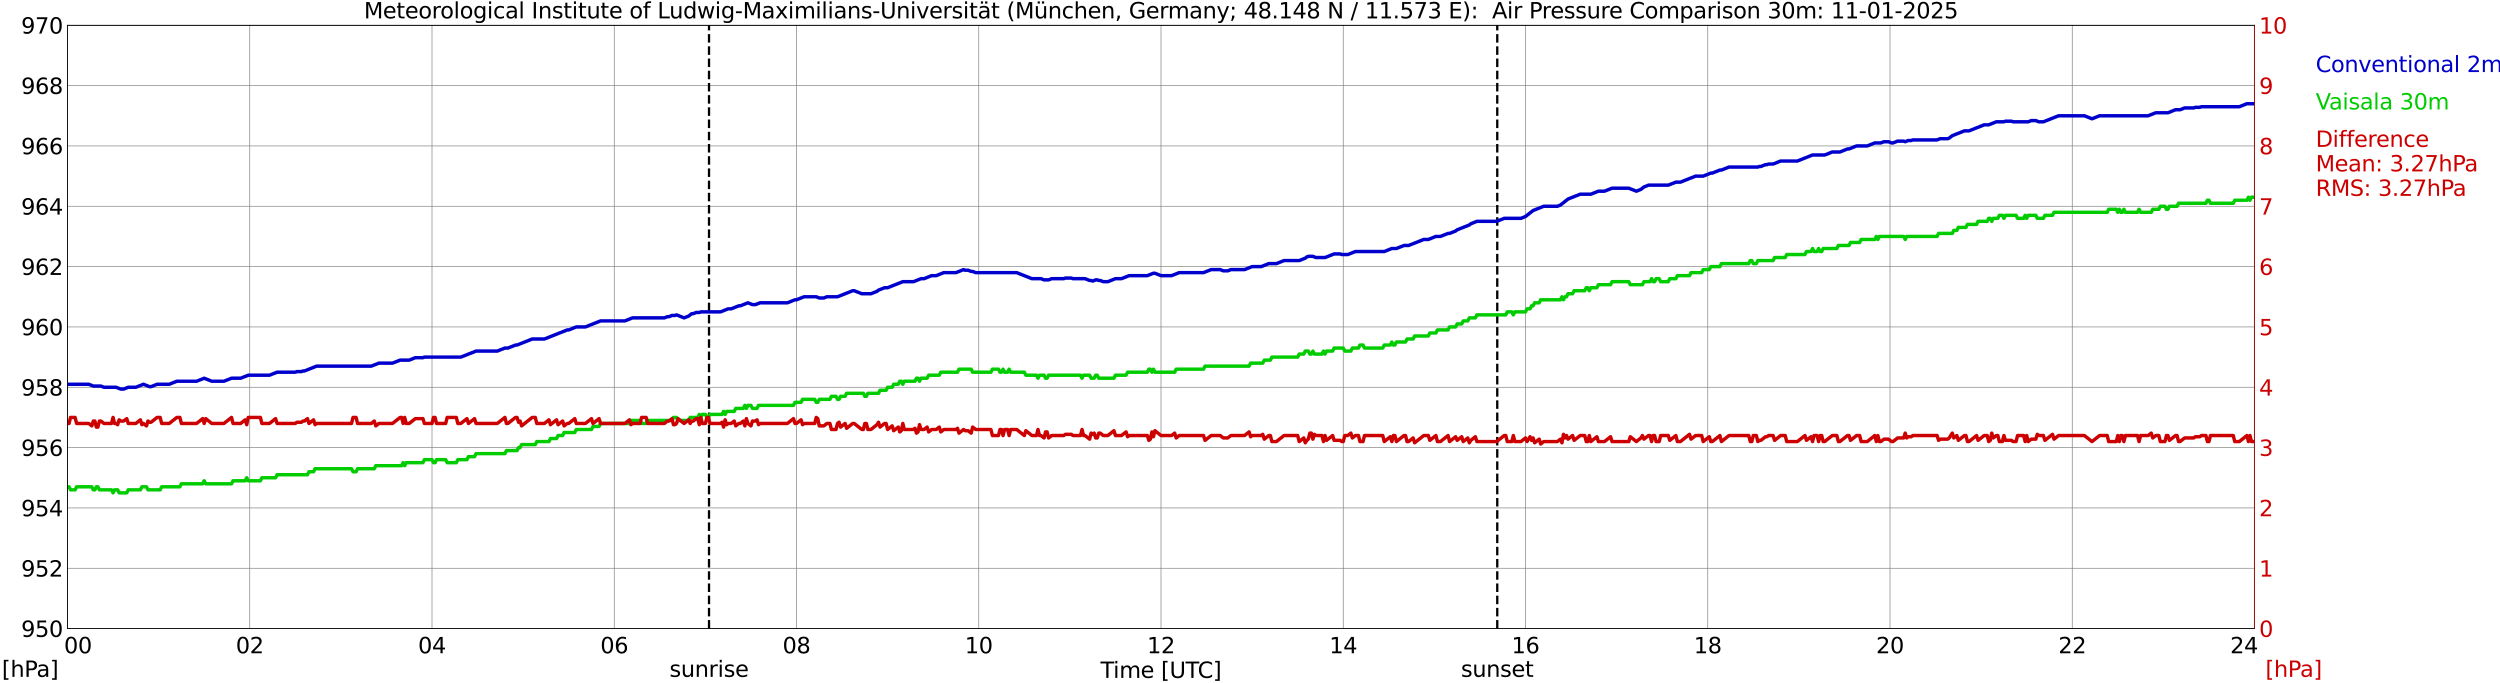 <?xml version="1.0" encoding="utf-8" standalone="no"?>
<!DOCTYPE svg PUBLIC "-//W3C//DTD SVG 1.1//EN"
  "http://www.w3.org/Graphics/SVG/1.1/DTD/svg11.dtd">
<svg xmlns:xlink="http://www.w3.org/1999/xlink" width="1085.4pt" height="296.64pt" viewBox="0 0 1085.4 296.64" xmlns="http://www.w3.org/2000/svg" version="1.1">
 <defs>
  <style type="text/css">*{stroke-linejoin: round; stroke-linecap: butt}</style>
 </defs>
 <g id="figure_1">
  <g id="patch_1">
   <path d="M 0 296.64 
L 1085.4 296.64 
L 1085.4 0 
L 0 0 
z
" style="fill: #ffffff"/>
  </g>
  <g id="axes_1">
   <g id="patch_2">
    <path d="M 29.306 272.909 
L 978.814 272.909 
L 978.814 10.976 
L 29.306 10.976 
z
" style="fill: #ffffff"/>
   </g>
   <g id="patch_3">
    <path d="M 978.814 272.909 
L 978.814 272.909 
L 978.814 10.976 
L 978.814 10.976 
z
" clip-path="url(#pb0b44e7ad6)" style="fill: #d3d3d3; opacity: 0.25; stroke: #d3d3d3; stroke-linejoin: miter"/>
   </g>
   <g id="matplotlib.axis_1">
    <g id="xtick_1">
     <g id="line2d_1">
      <path d="M 29.306 272.909 
L 29.306 10.976 
" clip-path="url(#pb0b44e7ad6)" style="fill: none; stroke: #808080; stroke-width: 0.3; stroke-linecap: square"/>
     </g>
     <g id="line2d_2"/>
     <g id="text_1">
      <!--    00 -->
      <g transform="translate(18.733 283.627) scale(0.095 -0.095)">
       <defs>
        <path id="DejaVuSans-20" transform="scale(0.016)"/>
        <path id="DejaVuSans-30" d="M 2034 4250 
Q 1547 4250 1301 3770 
Q 1056 3291 1056 2328 
Q 1056 1369 1301 889 
Q 1547 409 2034 409 
Q 2525 409 2770 889 
Q 3016 1369 3016 2328 
Q 3016 3291 2770 3770 
Q 2525 4250 2034 4250 
z
M 2034 4750 
Q 2819 4750 3233 4129 
Q 3647 3509 3647 2328 
Q 3647 1150 3233 529 
Q 2819 -91 2034 -91 
Q 1250 -91 836 529 
Q 422 1150 422 2328 
Q 422 3509 836 4129 
Q 1250 4750 2034 4750 
z
" transform="scale(0.016)"/>
       </defs>
       <use xlink:href="#DejaVuSans-20"/>
       <use xlink:href="#DejaVuSans-20" transform="translate(31.787 0)"/>
       <use xlink:href="#DejaVuSans-20" transform="translate(63.574 0)"/>
       <use xlink:href="#DejaVuSans-30" transform="translate(95.361 0)"/>
       <use xlink:href="#DejaVuSans-30" transform="translate(158.984 0)"/>
      </g>
     </g>
    </g>
    <g id="xtick_2">
     <g id="line2d_3">
      <path d="M 108.431 272.909 
L 108.431 10.976 
" clip-path="url(#pb0b44e7ad6)" style="fill: none; stroke: #808080; stroke-width: 0.3; stroke-linecap: square"/>
     </g>
     <g id="line2d_4"/>
     <g id="text_2">
      <!-- 02 -->
      <g transform="translate(102.387 283.627) scale(0.095 -0.095)">
       <defs>
        <path id="DejaVuSans-32" d="M 1228 531 
L 3431 531 
L 3431 0 
L 469 0 
L 469 531 
Q 828 903 1448 1529 
Q 2069 2156 2228 2338 
Q 2531 2678 2651 2914 
Q 2772 3150 2772 3378 
Q 2772 3750 2511 3984 
Q 2250 4219 1831 4219 
Q 1534 4219 1204 4116 
Q 875 4013 500 3803 
L 500 4441 
Q 881 4594 1212 4672 
Q 1544 4750 1819 4750 
Q 2544 4750 2975 4387 
Q 3406 4025 3406 3419 
Q 3406 3131 3298 2873 
Q 3191 2616 2906 2266 
Q 2828 2175 2409 1742 
Q 1991 1309 1228 531 
z
" transform="scale(0.016)"/>
       </defs>
       <use xlink:href="#DejaVuSans-30"/>
       <use xlink:href="#DejaVuSans-32" transform="translate(63.623 0)"/>
      </g>
     </g>
    </g>
    <g id="xtick_3">
     <g id="line2d_5">
      <path d="M 187.557 272.909 
L 187.557 10.976 
" clip-path="url(#pb0b44e7ad6)" style="fill: none; stroke: #808080; stroke-width: 0.3; stroke-linecap: square"/>
     </g>
     <g id="line2d_6"/>
     <g id="text_3">
      <!-- 04 -->
      <g transform="translate(181.513 283.627) scale(0.095 -0.095)">
       <defs>
        <path id="DejaVuSans-34" d="M 2419 4116 
L 825 1625 
L 2419 1625 
L 2419 4116 
z
M 2253 4666 
L 3047 4666 
L 3047 1625 
L 3713 1625 
L 3713 1100 
L 3047 1100 
L 3047 0 
L 2419 0 
L 2419 1100 
L 313 1100 
L 313 1709 
L 2253 4666 
z
" transform="scale(0.016)"/>
       </defs>
       <use xlink:href="#DejaVuSans-30"/>
       <use xlink:href="#DejaVuSans-34" transform="translate(63.623 0)"/>
      </g>
     </g>
    </g>
    <g id="xtick_4">
     <g id="line2d_7">
      <path d="M 266.683 272.909 
L 266.683 10.976 
" clip-path="url(#pb0b44e7ad6)" style="fill: none; stroke: #808080; stroke-width: 0.3; stroke-linecap: square"/>
     </g>
     <g id="line2d_8"/>
     <g id="text_4">
      <!-- 06 -->
      <g transform="translate(260.638 283.627) scale(0.095 -0.095)">
       <defs>
        <path id="DejaVuSans-36" d="M 2113 2584 
Q 1688 2584 1439 2293 
Q 1191 2003 1191 1497 
Q 1191 994 1439 701 
Q 1688 409 2113 409 
Q 2538 409 2786 701 
Q 3034 994 3034 1497 
Q 3034 2003 2786 2293 
Q 2538 2584 2113 2584 
z
M 3366 4563 
L 3366 3988 
Q 3128 4100 2886 4159 
Q 2644 4219 2406 4219 
Q 1781 4219 1451 3797 
Q 1122 3375 1075 2522 
Q 1259 2794 1537 2939 
Q 1816 3084 2150 3084 
Q 2853 3084 3261 2657 
Q 3669 2231 3669 1497 
Q 3669 778 3244 343 
Q 2819 -91 2113 -91 
Q 1303 -91 875 529 
Q 447 1150 447 2328 
Q 447 3434 972 4092 
Q 1497 4750 2381 4750 
Q 2619 4750 2861 4703 
Q 3103 4656 3366 4563 
z
" transform="scale(0.016)"/>
       </defs>
       <use xlink:href="#DejaVuSans-30"/>
       <use xlink:href="#DejaVuSans-36" transform="translate(63.623 0)"/>
      </g>
     </g>
    </g>
    <g id="xtick_5">
     <g id="line2d_9">
      <path d="M 345.808 272.909 
L 345.808 10.976 
" clip-path="url(#pb0b44e7ad6)" style="fill: none; stroke: #808080; stroke-width: 0.3; stroke-linecap: square"/>
     </g>
     <g id="line2d_10"/>
     <g id="text_5">
      <!-- 08 -->
      <g transform="translate(339.764 283.627) scale(0.095 -0.095)">
       <defs>
        <path id="DejaVuSans-38" d="M 2034 2216 
Q 1584 2216 1326 1975 
Q 1069 1734 1069 1313 
Q 1069 891 1326 650 
Q 1584 409 2034 409 
Q 2484 409 2743 651 
Q 3003 894 3003 1313 
Q 3003 1734 2745 1975 
Q 2488 2216 2034 2216 
z
M 1403 2484 
Q 997 2584 770 2862 
Q 544 3141 544 3541 
Q 544 4100 942 4425 
Q 1341 4750 2034 4750 
Q 2731 4750 3128 4425 
Q 3525 4100 3525 3541 
Q 3525 3141 3298 2862 
Q 3072 2584 2669 2484 
Q 3125 2378 3379 2068 
Q 3634 1759 3634 1313 
Q 3634 634 3220 271 
Q 2806 -91 2034 -91 
Q 1263 -91 848 271 
Q 434 634 434 1313 
Q 434 1759 690 2068 
Q 947 2378 1403 2484 
z
M 1172 3481 
Q 1172 3119 1398 2916 
Q 1625 2713 2034 2713 
Q 2441 2713 2670 2916 
Q 2900 3119 2900 3481 
Q 2900 3844 2670 4047 
Q 2441 4250 2034 4250 
Q 1625 4250 1398 4047 
Q 1172 3844 1172 3481 
z
" transform="scale(0.016)"/>
       </defs>
       <use xlink:href="#DejaVuSans-30"/>
       <use xlink:href="#DejaVuSans-38" transform="translate(63.623 0)"/>
      </g>
     </g>
    </g>
    <g id="xtick_6">
     <g id="line2d_11">
      <path d="M 424.934 272.909 
L 424.934 10.976 
" clip-path="url(#pb0b44e7ad6)" style="fill: none; stroke: #808080; stroke-width: 0.3; stroke-linecap: square"/>
     </g>
     <g id="line2d_12"/>
     <g id="text_6">
      <!-- 10 -->
      <g transform="translate(418.89 283.627) scale(0.095 -0.095)">
       <defs>
        <path id="DejaVuSans-31" d="M 794 531 
L 1825 531 
L 1825 4091 
L 703 3866 
L 703 4441 
L 1819 4666 
L 2450 4666 
L 2450 531 
L 3481 531 
L 3481 0 
L 794 0 
L 794 531 
z
" transform="scale(0.016)"/>
       </defs>
       <use xlink:href="#DejaVuSans-31"/>
       <use xlink:href="#DejaVuSans-30" transform="translate(63.623 0)"/>
      </g>
     </g>
    </g>
    <g id="xtick_7">
     <g id="line2d_13">
      <path d="M 504.06 272.909 
L 504.06 10.976 
" clip-path="url(#pb0b44e7ad6)" style="fill: none; stroke: #808080; stroke-width: 0.3; stroke-linecap: square"/>
     </g>
     <g id="line2d_14"/>
     <g id="text_7">
      <!-- 12 -->
      <g transform="translate(498.015 283.627) scale(0.095 -0.095)">
       <use xlink:href="#DejaVuSans-31"/>
       <use xlink:href="#DejaVuSans-32" transform="translate(63.623 0)"/>
      </g>
     </g>
    </g>
    <g id="xtick_8">
     <g id="line2d_15">
      <path d="M 583.185 272.909 
L 583.185 10.976 
" clip-path="url(#pb0b44e7ad6)" style="fill: none; stroke: #808080; stroke-width: 0.3; stroke-linecap: square"/>
     </g>
     <g id="line2d_16"/>
     <g id="text_8">
      <!-- 14 -->
      <g transform="translate(577.141 283.627) scale(0.095 -0.095)">
       <use xlink:href="#DejaVuSans-31"/>
       <use xlink:href="#DejaVuSans-34" transform="translate(63.623 0)"/>
      </g>
     </g>
    </g>
    <g id="xtick_9">
     <g id="line2d_17">
      <path d="M 662.311 272.909 
L 662.311 10.976 
" clip-path="url(#pb0b44e7ad6)" style="fill: none; stroke: #808080; stroke-width: 0.3; stroke-linecap: square"/>
     </g>
     <g id="line2d_18"/>
     <g id="text_9">
      <!-- 16 -->
      <g transform="translate(656.267 283.627) scale(0.095 -0.095)">
       <use xlink:href="#DejaVuSans-31"/>
       <use xlink:href="#DejaVuSans-36" transform="translate(63.623 0)"/>
      </g>
     </g>
    </g>
    <g id="xtick_10">
     <g id="line2d_19">
      <path d="M 741.437 272.909 
L 741.437 10.976 
" clip-path="url(#pb0b44e7ad6)" style="fill: none; stroke: #808080; stroke-width: 0.3; stroke-linecap: square"/>
     </g>
     <g id="line2d_20"/>
     <g id="text_10">
      <!-- 18 -->
      <g transform="translate(735.392 283.627) scale(0.095 -0.095)">
       <use xlink:href="#DejaVuSans-31"/>
       <use xlink:href="#DejaVuSans-38" transform="translate(63.623 0)"/>
      </g>
     </g>
    </g>
    <g id="xtick_11">
     <g id="line2d_21">
      <path d="M 820.562 272.909 
L 820.562 10.976 
" clip-path="url(#pb0b44e7ad6)" style="fill: none; stroke: #808080; stroke-width: 0.3; stroke-linecap: square"/>
     </g>
     <g id="line2d_22"/>
     <g id="text_11">
      <!-- 20 -->
      <g transform="translate(814.518 283.627) scale(0.095 -0.095)">
       <use xlink:href="#DejaVuSans-32"/>
       <use xlink:href="#DejaVuSans-30" transform="translate(63.623 0)"/>
      </g>
     </g>
    </g>
    <g id="xtick_12">
     <g id="line2d_23">
      <path d="M 899.688 272.909 
L 899.688 10.976 
" clip-path="url(#pb0b44e7ad6)" style="fill: none; stroke: #808080; stroke-width: 0.3; stroke-linecap: square"/>
     </g>
     <g id="line2d_24"/>
     <g id="text_12">
      <!-- 22 -->
      <g transform="translate(893.644 283.627) scale(0.095 -0.095)">
       <use xlink:href="#DejaVuSans-32"/>
       <use xlink:href="#DejaVuSans-32" transform="translate(63.623 0)"/>
      </g>
     </g>
    </g>
    <g id="xtick_13">
     <g id="line2d_25">
      <path d="M 978.814 272.909 
L 978.814 10.976 
" clip-path="url(#pb0b44e7ad6)" style="fill: none; stroke: #808080; stroke-width: 0.3; stroke-linecap: square"/>
     </g>
     <g id="line2d_26"/>
     <g id="text_13">
      <!-- 24    -->
      <g transform="translate(968.241 283.627) scale(0.095 -0.095)">
       <use xlink:href="#DejaVuSans-32"/>
       <use xlink:href="#DejaVuSans-34" transform="translate(63.623 0)"/>
       <use xlink:href="#DejaVuSans-20" transform="translate(127.246 0)"/>
       <use xlink:href="#DejaVuSans-20" transform="translate(159.033 0)"/>
       <use xlink:href="#DejaVuSans-20" transform="translate(190.82 0)"/>
      </g>
     </g>
    </g>
    <g id="text_14">
     <!-- Time [UTC] -->
     <g transform="translate(477.806 294.322) scale(0.095 -0.095)">
      <defs>
       <path id="DejaVuSans-54" d="M -19 4666 
L 3928 4666 
L 3928 4134 
L 2272 4134 
L 2272 0 
L 1638 0 
L 1638 4134 
L -19 4134 
L -19 4666 
z
" transform="scale(0.016)"/>
       <path id="DejaVuSans-69" d="M 603 3500 
L 1178 3500 
L 1178 0 
L 603 0 
L 603 3500 
z
M 603 4863 
L 1178 4863 
L 1178 4134 
L 603 4134 
L 603 4863 
z
" transform="scale(0.016)"/>
       <path id="DejaVuSans-6d" d="M 3328 2828 
Q 3544 3216 3844 3400 
Q 4144 3584 4550 3584 
Q 5097 3584 5394 3201 
Q 5691 2819 5691 2113 
L 5691 0 
L 5113 0 
L 5113 2094 
Q 5113 2597 4934 2840 
Q 4756 3084 4391 3084 
Q 3944 3084 3684 2787 
Q 3425 2491 3425 1978 
L 3425 0 
L 2847 0 
L 2847 2094 
Q 2847 2600 2669 2842 
Q 2491 3084 2119 3084 
Q 1678 3084 1418 2786 
Q 1159 2488 1159 1978 
L 1159 0 
L 581 0 
L 581 3500 
L 1159 3500 
L 1159 2956 
Q 1356 3278 1631 3431 
Q 1906 3584 2284 3584 
Q 2666 3584 2933 3390 
Q 3200 3197 3328 2828 
z
" transform="scale(0.016)"/>
       <path id="DejaVuSans-65" d="M 3597 1894 
L 3597 1613 
L 953 1613 
Q 991 1019 1311 708 
Q 1631 397 2203 397 
Q 2534 397 2845 478 
Q 3156 559 3463 722 
L 3463 178 
Q 3153 47 2828 -22 
Q 2503 -91 2169 -91 
Q 1331 -91 842 396 
Q 353 884 353 1716 
Q 353 2575 817 3079 
Q 1281 3584 2069 3584 
Q 2775 3584 3186 3129 
Q 3597 2675 3597 1894 
z
M 3022 2063 
Q 3016 2534 2758 2815 
Q 2500 3097 2075 3097 
Q 1594 3097 1305 2825 
Q 1016 2553 972 2059 
L 3022 2063 
z
" transform="scale(0.016)"/>
       <path id="DejaVuSans-5b" d="M 550 4863 
L 1875 4863 
L 1875 4416 
L 1125 4416 
L 1125 -397 
L 1875 -397 
L 1875 -844 
L 550 -844 
L 550 4863 
z
" transform="scale(0.016)"/>
       <path id="DejaVuSans-55" d="M 556 4666 
L 1191 4666 
L 1191 1831 
Q 1191 1081 1462 751 
Q 1734 422 2344 422 
Q 2950 422 3222 751 
Q 3494 1081 3494 1831 
L 3494 4666 
L 4128 4666 
L 4128 1753 
Q 4128 841 3676 375 
Q 3225 -91 2344 -91 
Q 1459 -91 1007 375 
Q 556 841 556 1753 
L 556 4666 
z
" transform="scale(0.016)"/>
       <path id="DejaVuSans-43" d="M 4122 4306 
L 4122 3641 
Q 3803 3938 3442 4084 
Q 3081 4231 2675 4231 
Q 1875 4231 1450 3742 
Q 1025 3253 1025 2328 
Q 1025 1406 1450 917 
Q 1875 428 2675 428 
Q 3081 428 3442 575 
Q 3803 722 4122 1019 
L 4122 359 
Q 3791 134 3420 21 
Q 3050 -91 2638 -91 
Q 1578 -91 968 557 
Q 359 1206 359 2328 
Q 359 3453 968 4101 
Q 1578 4750 2638 4750 
Q 3056 4750 3426 4639 
Q 3797 4528 4122 4306 
z
" transform="scale(0.016)"/>
       <path id="DejaVuSans-5d" d="M 1947 4863 
L 1947 -844 
L 622 -844 
L 622 -397 
L 1369 -397 
L 1369 4416 
L 622 4416 
L 622 4863 
L 1947 4863 
z
" transform="scale(0.016)"/>
      </defs>
      <use xlink:href="#DejaVuSans-54"/>
      <use xlink:href="#DejaVuSans-69" transform="translate(57.959 0)"/>
      <use xlink:href="#DejaVuSans-6d" transform="translate(85.742 0)"/>
      <use xlink:href="#DejaVuSans-65" transform="translate(183.154 0)"/>
      <use xlink:href="#DejaVuSans-20" transform="translate(244.678 0)"/>
      <use xlink:href="#DejaVuSans-5b" transform="translate(276.465 0)"/>
      <use xlink:href="#DejaVuSans-55" transform="translate(315.479 0)"/>
      <use xlink:href="#DejaVuSans-54" transform="translate(388.672 0)"/>
      <use xlink:href="#DejaVuSans-43" transform="translate(443.881 0)"/>
      <use xlink:href="#DejaVuSans-5d" transform="translate(513.705 0)"/>
     </g>
    </g>
   </g>
   <g id="matplotlib.axis_2">
    <g id="ytick_1">
     <g id="line2d_27">
      <path d="M 29.306 272.909 
L 978.814 272.909 
" clip-path="url(#pb0b44e7ad6)" style="fill: none; stroke: #808080; stroke-width: 0.3; stroke-linecap: square"/>
     </g>
     <g id="line2d_28"/>
     <g id="text_15">
      <!-- 950 -->
      <g transform="translate(9.173 276.518) scale(0.095 -0.095)">
       <defs>
        <path id="DejaVuSans-39" d="M 703 97 
L 703 672 
Q 941 559 1184 500 
Q 1428 441 1663 441 
Q 2288 441 2617 861 
Q 2947 1281 2994 2138 
Q 2813 1869 2534 1725 
Q 2256 1581 1919 1581 
Q 1219 1581 811 2004 
Q 403 2428 403 3163 
Q 403 3881 828 4315 
Q 1253 4750 1959 4750 
Q 2769 4750 3195 4129 
Q 3622 3509 3622 2328 
Q 3622 1225 3098 567 
Q 2575 -91 1691 -91 
Q 1453 -91 1209 -44 
Q 966 3 703 97 
z
M 1959 2075 
Q 2384 2075 2632 2365 
Q 2881 2656 2881 3163 
Q 2881 3666 2632 3958 
Q 2384 4250 1959 4250 
Q 1534 4250 1286 3958 
Q 1038 3666 1038 3163 
Q 1038 2656 1286 2365 
Q 1534 2075 1959 2075 
z
" transform="scale(0.016)"/>
        <path id="DejaVuSans-35" d="M 691 4666 
L 3169 4666 
L 3169 4134 
L 1269 4134 
L 1269 2991 
Q 1406 3038 1543 3061 
Q 1681 3084 1819 3084 
Q 2600 3084 3056 2656 
Q 3513 2228 3513 1497 
Q 3513 744 3044 326 
Q 2575 -91 1722 -91 
Q 1428 -91 1123 -41 
Q 819 9 494 109 
L 494 744 
Q 775 591 1075 516 
Q 1375 441 1709 441 
Q 2250 441 2565 725 
Q 2881 1009 2881 1497 
Q 2881 1984 2565 2268 
Q 2250 2553 1709 2553 
Q 1456 2553 1204 2497 
Q 953 2441 691 2322 
L 691 4666 
z
" transform="scale(0.016)"/>
       </defs>
       <use xlink:href="#DejaVuSans-39"/>
       <use xlink:href="#DejaVuSans-35" transform="translate(63.623 0)"/>
       <use xlink:href="#DejaVuSans-30" transform="translate(127.246 0)"/>
      </g>
     </g>
    </g>
    <g id="ytick_2">
     <g id="line2d_29">
      <path d="M 29.306 246.715 
L 978.814 246.715 
" clip-path="url(#pb0b44e7ad6)" style="fill: none; stroke: #808080; stroke-width: 0.3; stroke-linecap: square"/>
     </g>
     <g id="line2d_30"/>
     <g id="text_16">
      <!-- 952 -->
      <g transform="translate(9.173 250.325) scale(0.095 -0.095)">
       <use xlink:href="#DejaVuSans-39"/>
       <use xlink:href="#DejaVuSans-35" transform="translate(63.623 0)"/>
       <use xlink:href="#DejaVuSans-32" transform="translate(127.246 0)"/>
      </g>
     </g>
    </g>
    <g id="ytick_3">
     <g id="line2d_31">
      <path d="M 29.306 220.522 
L 978.814 220.522 
" clip-path="url(#pb0b44e7ad6)" style="fill: none; stroke: #808080; stroke-width: 0.3; stroke-linecap: square"/>
     </g>
     <g id="line2d_32"/>
     <g id="text_17">
      <!-- 954 -->
      <g transform="translate(9.173 224.131) scale(0.095 -0.095)">
       <use xlink:href="#DejaVuSans-39"/>
       <use xlink:href="#DejaVuSans-35" transform="translate(63.623 0)"/>
       <use xlink:href="#DejaVuSans-34" transform="translate(127.246 0)"/>
      </g>
     </g>
    </g>
    <g id="ytick_4">
     <g id="line2d_33">
      <path d="M 29.306 194.329 
L 978.814 194.329 
" clip-path="url(#pb0b44e7ad6)" style="fill: none; stroke: #808080; stroke-width: 0.3; stroke-linecap: square"/>
     </g>
     <g id="line2d_34"/>
     <g id="text_18">
      <!-- 956 -->
      <g transform="translate(9.173 197.938) scale(0.095 -0.095)">
       <use xlink:href="#DejaVuSans-39"/>
       <use xlink:href="#DejaVuSans-35" transform="translate(63.623 0)"/>
       <use xlink:href="#DejaVuSans-36" transform="translate(127.246 0)"/>
      </g>
     </g>
    </g>
    <g id="ytick_5">
     <g id="line2d_35">
      <path d="M 29.306 168.136 
L 978.814 168.136 
" clip-path="url(#pb0b44e7ad6)" style="fill: none; stroke: #808080; stroke-width: 0.3; stroke-linecap: square"/>
     </g>
     <g id="line2d_36"/>
     <g id="text_19">
      <!-- 958 -->
      <g transform="translate(9.173 171.745) scale(0.095 -0.095)">
       <use xlink:href="#DejaVuSans-39"/>
       <use xlink:href="#DejaVuSans-35" transform="translate(63.623 0)"/>
       <use xlink:href="#DejaVuSans-38" transform="translate(127.246 0)"/>
      </g>
     </g>
    </g>
    <g id="ytick_6">
     <g id="line2d_37">
      <path d="M 29.306 141.942 
L 978.814 141.942 
" clip-path="url(#pb0b44e7ad6)" style="fill: none; stroke: #808080; stroke-width: 0.3; stroke-linecap: square"/>
     </g>
     <g id="line2d_38"/>
     <g id="text_20">
      <!-- 960 -->
      <g transform="translate(9.173 145.551) scale(0.095 -0.095)">
       <use xlink:href="#DejaVuSans-39"/>
       <use xlink:href="#DejaVuSans-36" transform="translate(63.623 0)"/>
       <use xlink:href="#DejaVuSans-30" transform="translate(127.246 0)"/>
      </g>
     </g>
    </g>
    <g id="ytick_7">
     <g id="line2d_39">
      <path d="M 29.306 115.749 
L 978.814 115.749 
" clip-path="url(#pb0b44e7ad6)" style="fill: none; stroke: #808080; stroke-width: 0.3; stroke-linecap: square"/>
     </g>
     <g id="line2d_40"/>
     <g id="text_21">
      <!-- 962 -->
      <g transform="translate(9.173 119.358) scale(0.095 -0.095)">
       <use xlink:href="#DejaVuSans-39"/>
       <use xlink:href="#DejaVuSans-36" transform="translate(63.623 0)"/>
       <use xlink:href="#DejaVuSans-32" transform="translate(127.246 0)"/>
      </g>
     </g>
    </g>
    <g id="ytick_8">
     <g id="line2d_41">
      <path d="M 29.306 89.556 
L 978.814 89.556 
" clip-path="url(#pb0b44e7ad6)" style="fill: none; stroke: #808080; stroke-width: 0.3; stroke-linecap: square"/>
     </g>
     <g id="line2d_42"/>
     <g id="text_22">
      <!-- 964 -->
      <g transform="translate(9.173 93.165) scale(0.095 -0.095)">
       <use xlink:href="#DejaVuSans-39"/>
       <use xlink:href="#DejaVuSans-36" transform="translate(63.623 0)"/>
       <use xlink:href="#DejaVuSans-34" transform="translate(127.246 0)"/>
      </g>
     </g>
    </g>
    <g id="ytick_9">
     <g id="line2d_43">
      <path d="M 29.306 63.362 
L 978.814 63.362 
" clip-path="url(#pb0b44e7ad6)" style="fill: none; stroke: #808080; stroke-width: 0.3; stroke-linecap: square"/>
     </g>
     <g id="line2d_44"/>
     <g id="text_23">
      <!-- 966 -->
      <g transform="translate(9.173 66.972) scale(0.095 -0.095)">
       <use xlink:href="#DejaVuSans-39"/>
       <use xlink:href="#DejaVuSans-36" transform="translate(63.623 0)"/>
       <use xlink:href="#DejaVuSans-36" transform="translate(127.246 0)"/>
      </g>
     </g>
    </g>
    <g id="ytick_10">
     <g id="line2d_45">
      <path d="M 29.306 37.169 
L 978.814 37.169 
" clip-path="url(#pb0b44e7ad6)" style="fill: none; stroke: #808080; stroke-width: 0.3; stroke-linecap: square"/>
     </g>
     <g id="line2d_46"/>
     <g id="text_24">
      <!-- 968 -->
      <g transform="translate(9.173 40.778) scale(0.095 -0.095)">
       <use xlink:href="#DejaVuSans-39"/>
       <use xlink:href="#DejaVuSans-36" transform="translate(63.623 0)"/>
       <use xlink:href="#DejaVuSans-38" transform="translate(127.246 0)"/>
      </g>
     </g>
    </g>
    <g id="ytick_11">
     <g id="line2d_47">
      <path d="M 29.306 10.976 
L 978.814 10.976 
" clip-path="url(#pb0b44e7ad6)" style="fill: none; stroke: #808080; stroke-width: 0.3; stroke-linecap: square"/>
     </g>
     <g id="line2d_48"/>
     <g id="text_25">
      <!-- 970 -->
      <g transform="translate(9.173 14.585) scale(0.095 -0.095)">
       <defs>
        <path id="DejaVuSans-37" d="M 525 4666 
L 3525 4666 
L 3525 4397 
L 1831 0 
L 1172 0 
L 2766 4134 
L 525 4134 
L 525 4666 
z
" transform="scale(0.016)"/>
       </defs>
       <use xlink:href="#DejaVuSans-39"/>
       <use xlink:href="#DejaVuSans-37" transform="translate(63.623 0)"/>
       <use xlink:href="#DejaVuSans-30" transform="translate(127.246 0)"/>
      </g>
     </g>
    </g>
   </g>
   <g id="line2d_49">
    <path d="M 307.828 272.909 
L 307.828 10.976 
" clip-path="url(#pb0b44e7ad6)" style="fill: none; stroke-dasharray: 3.7,1.6; stroke-dashoffset: 0; stroke: #000000"/>
   </g>
   <g id="line2d_50">
    <path d="M 650.047 272.909 
L 650.047 10.976 
" clip-path="url(#pb0b44e7ad6)" style="fill: none; stroke-dasharray: 3.7,1.6; stroke-dashoffset: 0; stroke: #000000"/>
   </g>
   <g id="line2d_51">
    <path d="M 29.306 166.826 
L 38.537 166.826 
L 40.515 167.612 
L 43.812 167.612 
L 45.131 168.136 
L 50.406 168.136 
L 52.384 168.921 
L 53.703 168.921 
L 55.681 168.136 
L 58.978 168.136 
L 62.275 166.826 
L 64.912 167.874 
L 65.572 167.874 
L 68.209 166.826 
L 73.484 166.826 
L 76.781 165.516 
L 85.353 165.516 
L 88.65 164.207 
L 91.947 165.516 
L 97.222 165.516 
L 100.519 164.207 
L 104.475 164.207 
L 107.772 162.897 
L 117.003 162.897 
L 120.3 161.587 
L 128.213 161.587 
L 128.872 161.325 
L 130.85 161.325 
L 131.51 161.063 
L 132.169 161.063 
L 137.444 158.968 
L 161.182 158.968 
L 164.479 157.658 
L 170.413 157.658 
L 173.71 156.349 
L 177.666 156.349 
L 180.304 155.301 
L 183.601 155.301 
L 184.26 155.039 
L 200.085 155.039 
L 206.679 152.42 
L 215.91 152.42 
L 219.207 151.11 
L 220.526 151.11 
L 223.823 149.8 
L 224.482 149.8 
L 231.076 147.181 
L 236.351 147.181 
L 246.242 143.252 
L 246.901 143.252 
L 250.198 141.942 
L 254.155 141.942 
L 260.748 139.323 
L 271.298 139.323 
L 274.595 138.013 
L 288.442 138.013 
L 289.761 137.489 
L 290.42 137.489 
L 291.739 136.966 
L 293.058 136.966 
L 293.717 136.704 
L 297.014 138.013 
L 298.992 137.227 
L 300.311 136.18 
L 300.971 136.18 
L 302.289 135.656 
L 303.608 135.656 
L 304.267 135.394 
L 312.839 135.394 
L 316.136 134.084 
L 317.455 134.084 
L 320.752 132.775 
L 321.411 132.775 
L 324.708 131.465 
L 326.686 132.251 
L 328.005 132.251 
L 329.983 131.465 
L 341.852 131.465 
L 345.149 130.155 
L 345.808 130.155 
L 349.105 128.846 
L 354.38 128.846 
L 355.699 129.369 
L 357.677 129.369 
L 358.996 128.846 
L 363.612 128.846 
L 370.206 126.226 
L 370.865 126.226 
L 374.162 127.536 
L 378.118 127.536 
L 380.756 126.488 
L 381.415 125.964 
L 384.053 124.917 
L 385.371 124.917 
L 391.965 122.297 
L 396.581 122.297 
L 399.878 120.988 
L 401.196 120.988 
L 404.493 119.678 
L 406.471 119.678 
L 409.768 118.368 
L 415.043 118.368 
L 418.34 117.059 
L 419 117.321 
L 420.318 117.321 
L 421.637 117.844 
L 422.297 117.844 
L 423.615 118.368 
L 441.419 118.368 
L 448.012 120.988 
L 451.969 120.988 
L 453.287 121.511 
L 455.266 121.511 
L 456.584 120.988 
L 461.859 120.988 
L 462.519 120.726 
L 465.156 120.726 
L 465.816 120.988 
L 471.091 120.988 
L 473.069 121.773 
L 473.728 121.773 
L 474.388 122.035 
L 475.706 121.511 
L 476.366 121.511 
L 477.025 121.773 
L 477.685 121.773 
L 479.003 122.297 
L 480.981 122.297 
L 484.278 120.988 
L 486.916 120.988 
L 490.213 119.678 
L 498.125 119.678 
L 500.763 118.63 
L 501.422 118.63 
L 504.06 119.678 
L 508.675 119.678 
L 511.972 118.368 
L 522.522 118.368 
L 525.819 117.059 
L 529.776 117.059 
L 531.094 117.582 
L 533.073 117.582 
L 534.391 117.059 
L 540.326 117.059 
L 543.623 115.749 
L 547.579 115.749 
L 550.876 114.439 
L 554.173 114.439 
L 557.47 113.13 
L 564.063 113.13 
L 566.701 112.082 
L 567.36 111.558 
L 568.02 111.296 
L 569.998 111.296 
L 571.317 111.82 
L 575.273 111.82 
L 579.229 110.248 
L 581.867 110.248 
L 582.526 110.51 
L 585.164 110.51 
L 588.46 109.201 
L 600.989 109.201 
L 604.286 107.891 
L 606.264 107.891 
L 609.561 106.581 
L 611.539 106.581 
L 618.133 103.962 
L 620.111 103.962 
L 623.408 102.652 
L 625.386 102.652 
L 628.683 101.343 
L 629.342 101.343 
L 631.98 100.295 
L 632.639 99.771 
L 637.914 97.676 
L 638.573 97.152 
L 641.211 96.104 
L 649.783 96.104 
L 653.08 94.794 
L 660.333 94.794 
L 662.311 94.008 
L 665.608 91.389 
L 670.224 89.556 
L 676.158 89.556 
L 677.477 89.032 
L 680.774 86.412 
L 686.049 84.317 
L 690.664 84.317 
L 693.961 83.007 
L 696.599 83.007 
L 699.896 81.698 
L 707.149 81.698 
L 710.446 83.007 
L 712.424 82.221 
L 713.743 81.174 
L 715.721 80.388 
L 724.293 80.388 
L 727.59 79.078 
L 729.568 79.078 
L 736.162 76.459 
L 739.459 76.459 
L 742.756 75.149 
L 743.415 75.149 
L 746.712 73.84 
L 747.371 73.84 
L 750.668 72.53 
L 763.196 72.53 
L 763.856 72.268 
L 764.515 72.268 
L 766.493 71.482 
L 767.153 71.482 
L 767.812 71.22 
L 769.79 71.22 
L 773.087 69.911 
L 780.34 69.911 
L 786.934 67.291 
L 792.209 67.291 
L 795.506 65.982 
L 798.803 65.982 
L 802.1 64.672 
L 802.759 64.672 
L 806.056 63.362 
L 810.672 63.362 
L 813.969 62.053 
L 816.606 62.053 
L 817.925 61.529 
L 819.903 61.529 
L 821.222 62.053 
L 821.881 62.053 
L 823.859 61.267 
L 826.497 61.267 
L 827.156 61.529 
L 828.475 61.005 
L 829.794 61.005 
L 830.453 60.743 
L 841.003 60.743 
L 842.322 60.219 
L 845.619 60.219 
L 846.278 59.957 
L 847.597 58.909 
L 852.872 56.814 
L 854.85 56.814 
L 861.444 54.195 
L 863.422 54.195 
L 866.719 52.885 
L 870.016 52.885 
L 870.675 52.623 
L 873.313 52.623 
L 873.972 52.885 
L 880.566 52.885 
L 881.885 52.361 
L 883.863 52.361 
L 885.182 52.885 
L 887.16 52.885 
L 893.754 50.266 
L 904.963 50.266 
L 908.26 51.575 
L 911.557 50.266 
L 932.657 50.266 
L 935.954 48.956 
L 941.229 48.956 
L 944.526 47.646 
L 946.504 47.646 
L 948.482 46.861 
L 952.438 46.861 
L 953.098 46.599 
L 955.076 46.599 
L 955.735 46.337 
L 972.22 46.337 
L 975.517 45.027 
L 978.154 45.027 
L 978.154 45.027 
" clip-path="url(#pb0b44e7ad6)" style="fill: none; stroke: #0000cc; stroke-width: 1.5; stroke-linecap: square"/>
   </g>
   <g id="line2d_52">
    <path d="M 29.306 211.355 
L 29.965 211.355 
L 30.625 212.664 
L 32.603 212.664 
L 33.262 211.355 
L 39.856 211.355 
L 40.515 212.664 
L 41.175 212.664 
L 41.834 211.355 
L 42.493 211.355 
L 43.153 212.664 
L 48.428 212.664 
L 49.087 213.974 
L 49.747 212.664 
L 51.065 212.664 
L 51.725 213.974 
L 55.022 213.974 
L 55.681 212.664 
L 60.956 212.664 
L 61.615 211.355 
L 63.594 211.355 
L 64.253 212.664 
L 69.528 212.664 
L 70.187 211.355 
L 78.1 211.355 
L 78.759 210.045 
L 87.991 210.045 
L 88.65 208.735 
L 89.309 210.045 
L 100.519 210.045 
L 101.178 208.735 
L 106.453 208.735 
L 107.113 207.426 
L 107.772 208.735 
L 113.047 208.735 
L 113.707 207.426 
L 119.641 207.426 
L 120.3 206.116 
L 133.488 206.116 
L 134.147 204.806 
L 136.125 204.806 
L 136.785 203.497 
L 152.61 203.497 
L 153.269 204.806 
L 154.588 204.806 
L 155.247 203.497 
L 162.501 203.497 
L 163.16 202.187 
L 174.37 202.187 
L 175.029 200.877 
L 175.688 202.187 
L 176.348 200.877 
L 183.601 200.877 
L 184.26 199.568 
L 187.557 199.568 
L 188.216 200.877 
L 188.876 200.877 
L 189.535 199.568 
L 193.492 199.568 
L 194.151 200.877 
L 198.107 200.877 
L 198.767 199.568 
L 202.723 199.568 
L 203.382 198.258 
L 206.02 198.258 
L 206.679 196.948 
L 219.207 196.948 
L 219.867 195.639 
L 224.482 195.639 
L 225.142 194.329 
L 225.801 194.329 
L 226.461 193.019 
L 232.395 193.019 
L 233.054 191.71 
L 238.329 191.71 
L 238.989 190.4 
L 241.626 190.4 
L 242.286 189.09 
L 244.264 189.09 
L 244.923 187.781 
L 249.539 187.781 
L 250.198 186.471 
L 256.792 186.471 
L 257.451 185.161 
L 260.089 185.161 
L 260.748 183.852 
L 273.277 183.852 
L 273.936 182.542 
L 277.892 182.542 
L 278.552 183.852 
L 280.53 183.852 
L 281.189 182.542 
L 291.739 182.542 
L 292.399 181.232 
L 293.717 181.232 
L 294.377 182.542 
L 298.992 182.542 
L 299.652 181.232 
L 302.949 181.232 
L 303.608 179.923 
L 304.267 181.232 
L 304.927 179.923 
L 306.246 179.923 
L 306.905 181.232 
L 307.564 181.232 
L 308.224 179.923 
L 313.499 179.923 
L 314.158 178.613 
L 314.818 179.923 
L 315.477 178.613 
L 318.774 178.613 
L 319.433 177.303 
L 322.73 177.303 
L 323.39 175.994 
L 324.049 177.303 
L 324.708 175.994 
L 326.027 175.994 
L 326.686 177.303 
L 328.665 177.303 
L 329.324 175.994 
L 344.49 175.994 
L 345.149 174.684 
L 347.787 174.684 
L 348.446 173.374 
L 353.721 173.374 
L 354.38 174.684 
L 355.04 174.684 
L 355.699 173.374 
L 360.315 173.374 
L 360.974 172.065 
L 362.952 172.065 
L 363.612 173.374 
L 364.271 173.374 
L 364.93 172.065 
L 366.909 172.065 
L 367.568 170.755 
L 374.821 170.755 
L 375.481 172.065 
L 376.14 172.065 
L 376.799 170.755 
L 381.415 170.755 
L 382.074 169.445 
L 384.712 169.445 
L 385.371 168.136 
L 387.349 168.136 
L 388.009 166.826 
L 389.987 166.826 
L 390.646 165.516 
L 391.306 165.516 
L 391.965 166.826 
L 392.624 165.516 
L 397.24 165.516 
L 397.899 164.207 
L 398.559 164.207 
L 399.218 165.516 
L 399.878 164.207 
L 402.515 164.207 
L 403.175 162.897 
L 407.79 162.897 
L 408.45 161.587 
L 415.703 161.587 
L 416.362 160.278 
L 421.637 160.278 
L 422.297 161.587 
L 430.209 161.587 
L 430.869 160.278 
L 433.506 160.278 
L 434.165 161.587 
L 434.825 161.587 
L 435.484 160.278 
L 436.144 161.587 
L 437.462 161.587 
L 438.122 160.278 
L 438.781 161.587 
L 444.716 161.587 
L 445.375 162.897 
L 449.991 162.897 
L 450.65 164.207 
L 451.309 162.897 
L 453.287 162.897 
L 453.947 164.207 
L 454.606 164.207 
L 455.266 162.897 
L 469.113 162.897 
L 469.772 164.207 
L 470.431 162.897 
L 473.069 162.897 
L 473.728 164.207 
L 475.047 164.207 
L 475.706 162.897 
L 476.366 162.897 
L 477.025 164.207 
L 483.619 164.207 
L 484.278 162.897 
L 488.894 162.897 
L 489.553 161.587 
L 498.125 161.587 
L 498.785 160.278 
L 499.444 160.278 
L 500.103 161.587 
L 500.763 160.278 
L 501.422 161.587 
L 509.994 161.587 
L 510.654 160.278 
L 522.522 160.278 
L 523.182 158.968 
L 542.304 158.968 
L 542.963 157.658 
L 548.238 157.658 
L 548.898 156.349 
L 551.535 156.349 
L 552.195 155.039 
L 563.404 155.039 
L 564.063 153.729 
L 566.042 153.729 
L 566.701 152.42 
L 568.02 152.42 
L 568.679 153.729 
L 569.338 153.729 
L 569.998 152.42 
L 570.657 153.729 
L 573.954 153.729 
L 574.613 152.42 
L 575.273 153.729 
L 575.932 152.42 
L 578.57 152.42 
L 579.229 151.11 
L 583.185 151.11 
L 583.845 152.42 
L 586.482 152.42 
L 587.142 151.11 
L 589.779 151.11 
L 590.439 149.8 
L 591.757 149.8 
L 592.417 151.11 
L 600.329 151.11 
L 600.989 149.8 
L 603.626 149.8 
L 604.286 148.491 
L 604.945 149.8 
L 605.604 149.8 
L 606.264 148.491 
L 610.22 148.491 
L 610.879 147.181 
L 613.517 147.181 
L 614.176 145.871 
L 620.111 145.871 
L 620.77 144.562 
L 623.408 144.562 
L 624.067 143.252 
L 628.683 143.252 
L 629.342 141.942 
L 631.98 141.942 
L 632.639 140.633 
L 634.617 140.633 
L 635.276 139.323 
L 637.255 139.323 
L 637.914 138.013 
L 640.552 138.013 
L 641.211 136.704 
L 653.739 136.704 
L 654.399 135.394 
L 656.377 135.394 
L 657.036 136.704 
L 657.695 135.394 
L 662.311 135.394 
L 662.97 134.084 
L 664.289 134.084 
L 664.949 132.775 
L 665.608 132.775 
L 666.267 131.465 
L 668.246 131.465 
L 668.905 130.155 
L 677.477 130.155 
L 678.136 128.846 
L 678.796 130.155 
L 679.455 128.846 
L 680.114 128.846 
L 680.774 127.536 
L 682.752 127.536 
L 683.411 126.226 
L 688.027 126.226 
L 688.686 124.917 
L 689.346 124.917 
L 690.005 126.226 
L 690.664 124.917 
L 693.302 124.917 
L 693.961 123.607 
L 699.236 123.607 
L 699.896 122.297 
L 707.149 122.297 
L 707.808 123.607 
L 713.083 123.607 
L 713.743 122.297 
L 716.38 122.297 
L 717.04 120.988 
L 717.699 122.297 
L 718.358 122.297 
L 719.018 120.988 
L 720.337 120.988 
L 720.996 122.297 
L 724.293 122.297 
L 724.952 120.988 
L 727.59 120.988 
L 728.249 119.678 
L 733.524 119.678 
L 734.184 118.368 
L 738.799 118.368 
L 739.459 117.059 
L 742.096 117.059 
L 742.756 115.749 
L 746.712 115.749 
L 747.371 114.439 
L 759.24 114.439 
L 759.899 113.13 
L 760.559 113.13 
L 761.218 114.439 
L 762.537 114.439 
L 763.196 113.13 
L 769.79 113.13 
L 770.449 111.82 
L 775.065 111.82 
L 775.725 110.51 
L 783.637 110.51 
L 784.296 109.201 
L 786.275 109.201 
L 786.934 107.891 
L 787.593 109.201 
L 788.912 109.201 
L 789.572 107.891 
L 790.231 109.201 
L 790.89 109.201 
L 791.55 107.891 
L 797.484 107.891 
L 798.143 106.581 
L 802.759 106.581 
L 803.419 105.272 
L 807.375 105.272 
L 808.034 103.962 
L 813.969 103.962 
L 814.628 102.652 
L 815.287 103.962 
L 815.947 102.652 
L 826.497 102.652 
L 827.156 103.962 
L 827.816 102.652 
L 841.003 102.652 
L 841.663 101.343 
L 847.597 101.343 
L 848.256 100.033 
L 849.575 100.033 
L 850.235 98.723 
L 853.531 98.723 
L 854.191 97.414 
L 858.147 97.414 
L 858.806 96.104 
L 862.763 96.104 
L 863.422 94.794 
L 864.082 94.794 
L 864.741 96.104 
L 865.4 94.794 
L 867.378 94.794 
L 868.038 93.485 
L 869.357 93.485 
L 870.016 94.794 
L 870.675 93.485 
L 875.291 93.485 
L 875.95 94.794 
L 878.588 94.794 
L 879.247 93.485 
L 879.907 94.794 
L 880.566 93.485 
L 883.863 93.485 
L 884.522 94.794 
L 887.16 94.794 
L 887.819 93.485 
L 891.116 93.485 
L 891.775 92.175 
L 914.854 92.175 
L 915.513 90.865 
L 918.81 90.865 
L 919.469 92.175 
L 920.129 90.865 
L 920.788 92.175 
L 921.448 92.175 
L 922.107 90.865 
L 922.766 92.175 
L 928.041 92.175 
L 928.701 90.865 
L 929.36 92.175 
L 933.976 92.175 
L 934.635 90.865 
L 937.273 90.865 
L 937.932 89.556 
L 939.91 89.556 
L 940.57 90.865 
L 941.229 90.865 
L 941.888 89.556 
L 945.185 89.556 
L 945.845 88.246 
L 957.714 88.246 
L 958.373 86.936 
L 959.032 86.936 
L 959.692 88.246 
L 969.582 88.246 
L 970.242 86.936 
L 975.517 86.936 
L 976.176 85.627 
L 976.836 86.936 
L 977.495 85.627 
L 978.154 85.627 
L 978.154 85.627 
" clip-path="url(#pb0b44e7ad6)" style="fill: none; stroke: #00cc00; stroke-width: 1.5; stroke-linecap: square"/>
   </g>
   <g id="patch_4">
    <path d="M 29.306 272.909 
L 29.306 10.976 
" style="fill: none; stroke: #000000; stroke-width: 0.3; stroke-linejoin: miter; stroke-linecap: square"/>
   </g>
   <g id="patch_5">
    <path d="M 978.814 272.909 
L 978.814 10.976 
" style="fill: none; stroke: #000000; stroke-width: 0.3; stroke-linejoin: miter; stroke-linecap: square"/>
   </g>
   <g id="patch_6">
    <path d="M 29.306 272.909 
L 978.814 272.909 
" style="fill: none; stroke: #000000; stroke-width: 0.3; stroke-linejoin: miter; stroke-linecap: square"/>
   </g>
   <g id="patch_7">
    <path d="M 29.306 10.976 
L 978.814 10.976 
" style="fill: none; stroke: #000000; stroke-width: 0.3; stroke-linejoin: miter; stroke-linecap: square"/>
   </g>
   <g id="text_26">
    <!-- sunrise -->
    <g transform="translate(290.664 293.863) scale(0.095 -0.095)">
     <defs>
      <path id="DejaVuSans-73" d="M 2834 3397 
L 2834 2853 
Q 2591 2978 2328 3040 
Q 2066 3103 1784 3103 
Q 1356 3103 1142 2972 
Q 928 2841 928 2578 
Q 928 2378 1081 2264 
Q 1234 2150 1697 2047 
L 1894 2003 
Q 2506 1872 2764 1633 
Q 3022 1394 3022 966 
Q 3022 478 2636 193 
Q 2250 -91 1575 -91 
Q 1294 -91 989 -36 
Q 684 19 347 128 
L 347 722 
Q 666 556 975 473 
Q 1284 391 1588 391 
Q 1994 391 2212 530 
Q 2431 669 2431 922 
Q 2431 1156 2273 1281 
Q 2116 1406 1581 1522 
L 1381 1569 
Q 847 1681 609 1914 
Q 372 2147 372 2553 
Q 372 3047 722 3315 
Q 1072 3584 1716 3584 
Q 2034 3584 2315 3537 
Q 2597 3491 2834 3397 
z
" transform="scale(0.016)"/>
      <path id="DejaVuSans-75" d="M 544 1381 
L 544 3500 
L 1119 3500 
L 1119 1403 
Q 1119 906 1312 657 
Q 1506 409 1894 409 
Q 2359 409 2629 706 
Q 2900 1003 2900 1516 
L 2900 3500 
L 3475 3500 
L 3475 0 
L 2900 0 
L 2900 538 
Q 2691 219 2414 64 
Q 2138 -91 1772 -91 
Q 1169 -91 856 284 
Q 544 659 544 1381 
z
M 1991 3584 
L 1991 3584 
z
" transform="scale(0.016)"/>
      <path id="DejaVuSans-6e" d="M 3513 2113 
L 3513 0 
L 2938 0 
L 2938 2094 
Q 2938 2591 2744 2837 
Q 2550 3084 2163 3084 
Q 1697 3084 1428 2787 
Q 1159 2491 1159 1978 
L 1159 0 
L 581 0 
L 581 3500 
L 1159 3500 
L 1159 2956 
Q 1366 3272 1645 3428 
Q 1925 3584 2291 3584 
Q 2894 3584 3203 3211 
Q 3513 2838 3513 2113 
z
" transform="scale(0.016)"/>
      <path id="DejaVuSans-72" d="M 2631 2963 
Q 2534 3019 2420 3045 
Q 2306 3072 2169 3072 
Q 1681 3072 1420 2755 
Q 1159 2438 1159 1844 
L 1159 0 
L 581 0 
L 581 3500 
L 1159 3500 
L 1159 2956 
Q 1341 3275 1631 3429 
Q 1922 3584 2338 3584 
Q 2397 3584 2469 3576 
Q 2541 3569 2628 3553 
L 2631 2963 
z
" transform="scale(0.016)"/>
     </defs>
     <use xlink:href="#DejaVuSans-73"/>
     <use xlink:href="#DejaVuSans-75" transform="translate(52.1 0)"/>
     <use xlink:href="#DejaVuSans-6e" transform="translate(115.479 0)"/>
     <use xlink:href="#DejaVuSans-72" transform="translate(178.857 0)"/>
     <use xlink:href="#DejaVuSans-69" transform="translate(219.971 0)"/>
     <use xlink:href="#DejaVuSans-73" transform="translate(247.754 0)"/>
     <use xlink:href="#DejaVuSans-65" transform="translate(299.854 0)"/>
    </g>
   </g>
   <g id="text_27">
    <!-- sunset -->
    <g transform="translate(634.292 293.863) scale(0.095 -0.095)">
     <defs>
      <path id="DejaVuSans-74" d="M 1172 4494 
L 1172 3500 
L 2356 3500 
L 2356 3053 
L 1172 3053 
L 1172 1153 
Q 1172 725 1289 603 
Q 1406 481 1766 481 
L 2356 481 
L 2356 0 
L 1766 0 
Q 1100 0 847 248 
Q 594 497 594 1153 
L 594 3053 
L 172 3053 
L 172 3500 
L 594 3500 
L 594 4494 
L 1172 4494 
z
" transform="scale(0.016)"/>
     </defs>
     <use xlink:href="#DejaVuSans-73"/>
     <use xlink:href="#DejaVuSans-75" transform="translate(52.1 0)"/>
     <use xlink:href="#DejaVuSans-6e" transform="translate(115.479 0)"/>
     <use xlink:href="#DejaVuSans-73" transform="translate(178.857 0)"/>
     <use xlink:href="#DejaVuSans-65" transform="translate(230.957 0)"/>
     <use xlink:href="#DejaVuSans-74" transform="translate(292.48 0)"/>
    </g>
   </g>
   <g id="text_28">
    <!-- [hPa] -->
    <g transform="translate(0.821 293.863) scale(0.095 -0.095)">
     <defs>
      <path id="DejaVuSans-68" d="M 3513 2113 
L 3513 0 
L 2938 0 
L 2938 2094 
Q 2938 2591 2744 2837 
Q 2550 3084 2163 3084 
Q 1697 3084 1428 2787 
Q 1159 2491 1159 1978 
L 1159 0 
L 581 0 
L 581 4863 
L 1159 4863 
L 1159 2956 
Q 1366 3272 1645 3428 
Q 1925 3584 2291 3584 
Q 2894 3584 3203 3211 
Q 3513 2838 3513 2113 
z
" transform="scale(0.016)"/>
      <path id="DejaVuSans-50" d="M 1259 4147 
L 1259 2394 
L 2053 2394 
Q 2494 2394 2734 2622 
Q 2975 2850 2975 3272 
Q 2975 3691 2734 3919 
Q 2494 4147 2053 4147 
L 1259 4147 
z
M 628 4666 
L 2053 4666 
Q 2838 4666 3239 4311 
Q 3641 3956 3641 3272 
Q 3641 2581 3239 2228 
Q 2838 1875 2053 1875 
L 1259 1875 
L 1259 0 
L 628 0 
L 628 4666 
z
" transform="scale(0.016)"/>
      <path id="DejaVuSans-61" d="M 2194 1759 
Q 1497 1759 1228 1600 
Q 959 1441 959 1056 
Q 959 750 1161 570 
Q 1363 391 1709 391 
Q 2188 391 2477 730 
Q 2766 1069 2766 1631 
L 2766 1759 
L 2194 1759 
z
M 3341 1997 
L 3341 0 
L 2766 0 
L 2766 531 
Q 2569 213 2275 61 
Q 1981 -91 1556 -91 
Q 1019 -91 701 211 
Q 384 513 384 1019 
Q 384 1609 779 1909 
Q 1175 2209 1959 2209 
L 2766 2209 
L 2766 2266 
Q 2766 2663 2505 2880 
Q 2244 3097 1772 3097 
Q 1472 3097 1187 3025 
Q 903 2953 641 2809 
L 641 3341 
Q 956 3463 1253 3523 
Q 1550 3584 1831 3584 
Q 2591 3584 2966 3190 
Q 3341 2797 3341 1997 
z
" transform="scale(0.016)"/>
     </defs>
     <use xlink:href="#DejaVuSans-5b"/>
     <use xlink:href="#DejaVuSans-68" transform="translate(39.014 0)"/>
     <use xlink:href="#DejaVuSans-50" transform="translate(102.393 0)"/>
     <use xlink:href="#DejaVuSans-61" transform="translate(158.195 0)"/>
     <use xlink:href="#DejaVuSans-5d" transform="translate(219.475 0)"/>
    </g>
   </g>
   <g id="text_29">
    <!-- Conventional 2m -->
    <g style="fill: #0000cc" transform="translate(1005.4 31.291) scale(0.095 -0.095)">
     <defs>
      <path id="DejaVuSans-6f" d="M 1959 3097 
Q 1497 3097 1228 2736 
Q 959 2375 959 1747 
Q 959 1119 1226 758 
Q 1494 397 1959 397 
Q 2419 397 2687 759 
Q 2956 1122 2956 1747 
Q 2956 2369 2687 2733 
Q 2419 3097 1959 3097 
z
M 1959 3584 
Q 2709 3584 3137 3096 
Q 3566 2609 3566 1747 
Q 3566 888 3137 398 
Q 2709 -91 1959 -91 
Q 1206 -91 779 398 
Q 353 888 353 1747 
Q 353 2609 779 3096 
Q 1206 3584 1959 3584 
z
" transform="scale(0.016)"/>
      <path id="DejaVuSans-76" d="M 191 3500 
L 800 3500 
L 1894 563 
L 2988 3500 
L 3597 3500 
L 2284 0 
L 1503 0 
L 191 3500 
z
" transform="scale(0.016)"/>
      <path id="DejaVuSans-6c" d="M 603 4863 
L 1178 4863 
L 1178 0 
L 603 0 
L 603 4863 
z
" transform="scale(0.016)"/>
     </defs>
     <use xlink:href="#DejaVuSans-43"/>
     <use xlink:href="#DejaVuSans-6f" transform="translate(69.824 0)"/>
     <use xlink:href="#DejaVuSans-6e" transform="translate(131.006 0)"/>
     <use xlink:href="#DejaVuSans-76" transform="translate(194.385 0)"/>
     <use xlink:href="#DejaVuSans-65" transform="translate(253.564 0)"/>
     <use xlink:href="#DejaVuSans-6e" transform="translate(315.088 0)"/>
     <use xlink:href="#DejaVuSans-74" transform="translate(378.467 0)"/>
     <use xlink:href="#DejaVuSans-69" transform="translate(417.676 0)"/>
     <use xlink:href="#DejaVuSans-6f" transform="translate(445.459 0)"/>
     <use xlink:href="#DejaVuSans-6e" transform="translate(506.641 0)"/>
     <use xlink:href="#DejaVuSans-61" transform="translate(570.02 0)"/>
     <use xlink:href="#DejaVuSans-6c" transform="translate(631.299 0)"/>
     <use xlink:href="#DejaVuSans-20" transform="translate(659.082 0)"/>
     <use xlink:href="#DejaVuSans-32" transform="translate(690.869 0)"/>
     <use xlink:href="#DejaVuSans-6d" transform="translate(754.492 0)"/>
    </g>
   </g>
   <g id="text_30">
    <!-- Vaisala 30m -->
    <g style="fill: #00cc00" transform="translate(1005.4 47.531) scale(0.095 -0.095)">
     <defs>
      <path id="DejaVuSans-56" d="M 1831 0 
L 50 4666 
L 709 4666 
L 2188 738 
L 3669 4666 
L 4325 4666 
L 2547 0 
L 1831 0 
z
" transform="scale(0.016)"/>
      <path id="DejaVuSans-33" d="M 2597 2516 
Q 3050 2419 3304 2112 
Q 3559 1806 3559 1356 
Q 3559 666 3084 287 
Q 2609 -91 1734 -91 
Q 1441 -91 1130 -33 
Q 819 25 488 141 
L 488 750 
Q 750 597 1062 519 
Q 1375 441 1716 441 
Q 2309 441 2620 675 
Q 2931 909 2931 1356 
Q 2931 1769 2642 2001 
Q 2353 2234 1838 2234 
L 1294 2234 
L 1294 2753 
L 1863 2753 
Q 2328 2753 2575 2939 
Q 2822 3125 2822 3475 
Q 2822 3834 2567 4026 
Q 2313 4219 1838 4219 
Q 1578 4219 1281 4162 
Q 984 4106 628 3988 
L 628 4550 
Q 988 4650 1302 4700 
Q 1616 4750 1894 4750 
Q 2613 4750 3031 4423 
Q 3450 4097 3450 3541 
Q 3450 3153 3228 2886 
Q 3006 2619 2597 2516 
z
" transform="scale(0.016)"/>
     </defs>
     <use xlink:href="#DejaVuSans-56"/>
     <use xlink:href="#DejaVuSans-61" transform="translate(60.658 0)"/>
     <use xlink:href="#DejaVuSans-69" transform="translate(121.938 0)"/>
     <use xlink:href="#DejaVuSans-73" transform="translate(149.721 0)"/>
     <use xlink:href="#DejaVuSans-61" transform="translate(201.82 0)"/>
     <use xlink:href="#DejaVuSans-6c" transform="translate(263.1 0)"/>
     <use xlink:href="#DejaVuSans-61" transform="translate(290.883 0)"/>
     <use xlink:href="#DejaVuSans-20" transform="translate(352.162 0)"/>
     <use xlink:href="#DejaVuSans-33" transform="translate(383.949 0)"/>
     <use xlink:href="#DejaVuSans-30" transform="translate(447.572 0)"/>
     <use xlink:href="#DejaVuSans-6d" transform="translate(511.195 0)"/>
    </g>
   </g>
   <g id="text_31">
    <!-- Difference -->
    <g style="fill: #cc0000" transform="translate(1005.4 63.771) scale(0.095 -0.095)">
     <defs>
      <path id="DejaVuSans-44" d="M 1259 4147 
L 1259 519 
L 2022 519 
Q 2988 519 3436 956 
Q 3884 1394 3884 2338 
Q 3884 3275 3436 3711 
Q 2988 4147 2022 4147 
L 1259 4147 
z
M 628 4666 
L 1925 4666 
Q 3281 4666 3915 4102 
Q 4550 3538 4550 2338 
Q 4550 1131 3912 565 
Q 3275 0 1925 0 
L 628 0 
L 628 4666 
z
" transform="scale(0.016)"/>
      <path id="DejaVuSans-66" d="M 2375 4863 
L 2375 4384 
L 1825 4384 
Q 1516 4384 1395 4259 
Q 1275 4134 1275 3809 
L 1275 3500 
L 2222 3500 
L 2222 3053 
L 1275 3053 
L 1275 0 
L 697 0 
L 697 3053 
L 147 3053 
L 147 3500 
L 697 3500 
L 697 3744 
Q 697 4328 969 4595 
Q 1241 4863 1831 4863 
L 2375 4863 
z
" transform="scale(0.016)"/>
      <path id="DejaVuSans-63" d="M 3122 3366 
L 3122 2828 
Q 2878 2963 2633 3030 
Q 2388 3097 2138 3097 
Q 1578 3097 1268 2742 
Q 959 2388 959 1747 
Q 959 1106 1268 751 
Q 1578 397 2138 397 
Q 2388 397 2633 464 
Q 2878 531 3122 666 
L 3122 134 
Q 2881 22 2623 -34 
Q 2366 -91 2075 -91 
Q 1284 -91 818 406 
Q 353 903 353 1747 
Q 353 2603 823 3093 
Q 1294 3584 2113 3584 
Q 2378 3584 2631 3529 
Q 2884 3475 3122 3366 
z
" transform="scale(0.016)"/>
     </defs>
     <use xlink:href="#DejaVuSans-44"/>
     <use xlink:href="#DejaVuSans-69" transform="translate(77.002 0)"/>
     <use xlink:href="#DejaVuSans-66" transform="translate(104.785 0)"/>
     <use xlink:href="#DejaVuSans-66" transform="translate(139.99 0)"/>
     <use xlink:href="#DejaVuSans-65" transform="translate(175.195 0)"/>
     <use xlink:href="#DejaVuSans-72" transform="translate(236.719 0)"/>
     <use xlink:href="#DejaVuSans-65" transform="translate(275.582 0)"/>
     <use xlink:href="#DejaVuSans-6e" transform="translate(337.105 0)"/>
     <use xlink:href="#DejaVuSans-63" transform="translate(400.484 0)"/>
     <use xlink:href="#DejaVuSans-65" transform="translate(455.465 0)"/>
    </g>
    <!-- Mean: 3.27hPa -->
    <g style="fill: #cc0000" transform="translate(1005.4 74.408) scale(0.095 -0.095)">
     <defs>
      <path id="DejaVuSans-4d" d="M 628 4666 
L 1569 4666 
L 2759 1491 
L 3956 4666 
L 4897 4666 
L 4897 0 
L 4281 0 
L 4281 4097 
L 3078 897 
L 2444 897 
L 1241 4097 
L 1241 0 
L 628 0 
L 628 4666 
z
" transform="scale(0.016)"/>
      <path id="DejaVuSans-3a" d="M 750 794 
L 1409 794 
L 1409 0 
L 750 0 
L 750 794 
z
M 750 3309 
L 1409 3309 
L 1409 2516 
L 750 2516 
L 750 3309 
z
" transform="scale(0.016)"/>
      <path id="DejaVuSans-2e" d="M 684 794 
L 1344 794 
L 1344 0 
L 684 0 
L 684 794 
z
" transform="scale(0.016)"/>
     </defs>
     <use xlink:href="#DejaVuSans-4d"/>
     <use xlink:href="#DejaVuSans-65" transform="translate(86.279 0)"/>
     <use xlink:href="#DejaVuSans-61" transform="translate(147.803 0)"/>
     <use xlink:href="#DejaVuSans-6e" transform="translate(209.082 0)"/>
     <use xlink:href="#DejaVuSans-3a" transform="translate(272.461 0)"/>
     <use xlink:href="#DejaVuSans-20" transform="translate(306.152 0)"/>
     <use xlink:href="#DejaVuSans-33" transform="translate(337.939 0)"/>
     <use xlink:href="#DejaVuSans-2e" transform="translate(401.562 0)"/>
     <use xlink:href="#DejaVuSans-32" transform="translate(433.35 0)"/>
     <use xlink:href="#DejaVuSans-37" transform="translate(496.973 0)"/>
     <use xlink:href="#DejaVuSans-68" transform="translate(560.596 0)"/>
     <use xlink:href="#DejaVuSans-50" transform="translate(623.975 0)"/>
     <use xlink:href="#DejaVuSans-61" transform="translate(679.777 0)"/>
    </g>
    <!-- RMS: 3.27hPa -->
    <g style="fill: #cc0000" transform="translate(1005.4 85.046) scale(0.095 -0.095)">
     <defs>
      <path id="DejaVuSans-52" d="M 2841 2188 
Q 3044 2119 3236 1894 
Q 3428 1669 3622 1275 
L 4263 0 
L 3584 0 
L 2988 1197 
Q 2756 1666 2539 1819 
Q 2322 1972 1947 1972 
L 1259 1972 
L 1259 0 
L 628 0 
L 628 4666 
L 2053 4666 
Q 2853 4666 3247 4331 
Q 3641 3997 3641 3322 
Q 3641 2881 3436 2590 
Q 3231 2300 2841 2188 
z
M 1259 4147 
L 1259 2491 
L 2053 2491 
Q 2509 2491 2742 2702 
Q 2975 2913 2975 3322 
Q 2975 3731 2742 3939 
Q 2509 4147 2053 4147 
L 1259 4147 
z
" transform="scale(0.016)"/>
      <path id="DejaVuSans-53" d="M 3425 4513 
L 3425 3897 
Q 3066 4069 2747 4153 
Q 2428 4238 2131 4238 
Q 1616 4238 1336 4038 
Q 1056 3838 1056 3469 
Q 1056 3159 1242 3001 
Q 1428 2844 1947 2747 
L 2328 2669 
Q 3034 2534 3370 2195 
Q 3706 1856 3706 1288 
Q 3706 609 3251 259 
Q 2797 -91 1919 -91 
Q 1588 -91 1214 -16 
Q 841 59 441 206 
L 441 856 
Q 825 641 1194 531 
Q 1563 422 1919 422 
Q 2459 422 2753 634 
Q 3047 847 3047 1241 
Q 3047 1584 2836 1778 
Q 2625 1972 2144 2069 
L 1759 2144 
Q 1053 2284 737 2584 
Q 422 2884 422 3419 
Q 422 4038 858 4394 
Q 1294 4750 2059 4750 
Q 2388 4750 2728 4690 
Q 3069 4631 3425 4513 
z
" transform="scale(0.016)"/>
     </defs>
     <use xlink:href="#DejaVuSans-52"/>
     <use xlink:href="#DejaVuSans-4d" transform="translate(69.482 0)"/>
     <use xlink:href="#DejaVuSans-53" transform="translate(155.762 0)"/>
     <use xlink:href="#DejaVuSans-3a" transform="translate(219.238 0)"/>
     <use xlink:href="#DejaVuSans-20" transform="translate(252.93 0)"/>
     <use xlink:href="#DejaVuSans-33" transform="translate(284.717 0)"/>
     <use xlink:href="#DejaVuSans-2e" transform="translate(348.34 0)"/>
     <use xlink:href="#DejaVuSans-32" transform="translate(380.127 0)"/>
     <use xlink:href="#DejaVuSans-37" transform="translate(443.75 0)"/>
     <use xlink:href="#DejaVuSans-68" transform="translate(507.373 0)"/>
     <use xlink:href="#DejaVuSans-50" transform="translate(570.752 0)"/>
     <use xlink:href="#DejaVuSans-61" transform="translate(626.555 0)"/>
    </g>
   </g>
   <g id="text_32">
    <!-- Meteorological Institute of Ludwig-Maximilians-Universität (München, Germany; 48.148 N / 11.573 E):  Air Pressure Comparison 30m: 11-01-2025 -->
    <g transform="translate(158.02 7.976) scale(0.095 -0.095)">
     <defs>
      <path id="DejaVuSans-67" d="M 2906 1791 
Q 2906 2416 2648 2759 
Q 2391 3103 1925 3103 
Q 1463 3103 1205 2759 
Q 947 2416 947 1791 
Q 947 1169 1205 825 
Q 1463 481 1925 481 
Q 2391 481 2648 825 
Q 2906 1169 2906 1791 
z
M 3481 434 
Q 3481 -459 3084 -895 
Q 2688 -1331 1869 -1331 
Q 1566 -1331 1297 -1286 
Q 1028 -1241 775 -1147 
L 775 -588 
Q 1028 -725 1275 -790 
Q 1522 -856 1778 -856 
Q 2344 -856 2625 -561 
Q 2906 -266 2906 331 
L 2906 616 
Q 2728 306 2450 153 
Q 2172 0 1784 0 
Q 1141 0 747 490 
Q 353 981 353 1791 
Q 353 2603 747 3093 
Q 1141 3584 1784 3584 
Q 2172 3584 2450 3431 
Q 2728 3278 2906 2969 
L 2906 3500 
L 3481 3500 
L 3481 434 
z
" transform="scale(0.016)"/>
      <path id="DejaVuSans-49" d="M 628 4666 
L 1259 4666 
L 1259 0 
L 628 0 
L 628 4666 
z
" transform="scale(0.016)"/>
      <path id="DejaVuSans-4c" d="M 628 4666 
L 1259 4666 
L 1259 531 
L 3531 531 
L 3531 0 
L 628 0 
L 628 4666 
z
" transform="scale(0.016)"/>
      <path id="DejaVuSans-64" d="M 2906 2969 
L 2906 4863 
L 3481 4863 
L 3481 0 
L 2906 0 
L 2906 525 
Q 2725 213 2448 61 
Q 2172 -91 1784 -91 
Q 1150 -91 751 415 
Q 353 922 353 1747 
Q 353 2572 751 3078 
Q 1150 3584 1784 3584 
Q 2172 3584 2448 3432 
Q 2725 3281 2906 2969 
z
M 947 1747 
Q 947 1113 1208 752 
Q 1469 391 1925 391 
Q 2381 391 2643 752 
Q 2906 1113 2906 1747 
Q 2906 2381 2643 2742 
Q 2381 3103 1925 3103 
Q 1469 3103 1208 2742 
Q 947 2381 947 1747 
z
" transform="scale(0.016)"/>
      <path id="DejaVuSans-77" d="M 269 3500 
L 844 3500 
L 1563 769 
L 2278 3500 
L 2956 3500 
L 3675 769 
L 4391 3500 
L 4966 3500 
L 4050 0 
L 3372 0 
L 2619 2869 
L 1863 0 
L 1184 0 
L 269 3500 
z
" transform="scale(0.016)"/>
      <path id="DejaVuSans-2d" d="M 313 2009 
L 1997 2009 
L 1997 1497 
L 313 1497 
L 313 2009 
z
" transform="scale(0.016)"/>
      <path id="DejaVuSans-78" d="M 3513 3500 
L 2247 1797 
L 3578 0 
L 2900 0 
L 1881 1375 
L 863 0 
L 184 0 
L 1544 1831 
L 300 3500 
L 978 3500 
L 1906 2253 
L 2834 3500 
L 3513 3500 
z
" transform="scale(0.016)"/>
      <path id="DejaVuSans-e4" d="M 2194 1759 
Q 1497 1759 1228 1600 
Q 959 1441 959 1056 
Q 959 750 1161 570 
Q 1363 391 1709 391 
Q 2188 391 2477 730 
Q 2766 1069 2766 1631 
L 2766 1759 
L 2194 1759 
z
M 3341 1997 
L 3341 0 
L 2766 0 
L 2766 531 
Q 2569 213 2275 61 
Q 1981 -91 1556 -91 
Q 1019 -91 701 211 
Q 384 513 384 1019 
Q 384 1609 779 1909 
Q 1175 2209 1959 2209 
L 2766 2209 
L 2766 2266 
Q 2766 2663 2505 2880 
Q 2244 3097 1772 3097 
Q 1472 3097 1187 3025 
Q 903 2953 641 2809 
L 641 3341 
Q 956 3463 1253 3523 
Q 1550 3584 1831 3584 
Q 2591 3584 2966 3190 
Q 3341 2797 3341 1997 
z
M 2150 4850 
L 2784 4850 
L 2784 4219 
L 2150 4219 
L 2150 4850 
z
M 928 4850 
L 1562 4850 
L 1562 4219 
L 928 4219 
L 928 4850 
z
" transform="scale(0.016)"/>
      <path id="DejaVuSans-28" d="M 1984 4856 
Q 1566 4138 1362 3434 
Q 1159 2731 1159 2009 
Q 1159 1288 1364 580 
Q 1569 -128 1984 -844 
L 1484 -844 
Q 1016 -109 783 600 
Q 550 1309 550 2009 
Q 550 2706 781 3412 
Q 1013 4119 1484 4856 
L 1984 4856 
z
" transform="scale(0.016)"/>
      <path id="DejaVuSans-fc" d="M 544 1381 
L 544 3500 
L 1119 3500 
L 1119 1403 
Q 1119 906 1312 657 
Q 1506 409 1894 409 
Q 2359 409 2629 706 
Q 2900 1003 2900 1516 
L 2900 3500 
L 3475 3500 
L 3475 0 
L 2900 0 
L 2900 538 
Q 2691 219 2414 64 
Q 2138 -91 1772 -91 
Q 1169 -91 856 284 
Q 544 659 544 1381 
z
M 1991 3584 
L 1991 3584 
z
M 2278 4850 
L 2912 4850 
L 2912 4219 
L 2278 4219 
L 2278 4850 
z
M 1056 4850 
L 1690 4850 
L 1690 4219 
L 1056 4219 
L 1056 4850 
z
" transform="scale(0.016)"/>
      <path id="DejaVuSans-2c" d="M 750 794 
L 1409 794 
L 1409 256 
L 897 -744 
L 494 -744 
L 750 256 
L 750 794 
z
" transform="scale(0.016)"/>
      <path id="DejaVuSans-47" d="M 3809 666 
L 3809 1919 
L 2778 1919 
L 2778 2438 
L 4434 2438 
L 4434 434 
Q 4069 175 3628 42 
Q 3188 -91 2688 -91 
Q 1594 -91 976 548 
Q 359 1188 359 2328 
Q 359 3472 976 4111 
Q 1594 4750 2688 4750 
Q 3144 4750 3555 4637 
Q 3966 4525 4313 4306 
L 4313 3634 
Q 3963 3931 3569 4081 
Q 3175 4231 2741 4231 
Q 1884 4231 1454 3753 
Q 1025 3275 1025 2328 
Q 1025 1384 1454 906 
Q 1884 428 2741 428 
Q 3075 428 3337 486 
Q 3600 544 3809 666 
z
" transform="scale(0.016)"/>
      <path id="DejaVuSans-79" d="M 2059 -325 
Q 1816 -950 1584 -1140 
Q 1353 -1331 966 -1331 
L 506 -1331 
L 506 -850 
L 844 -850 
Q 1081 -850 1212 -737 
Q 1344 -625 1503 -206 
L 1606 56 
L 191 3500 
L 800 3500 
L 1894 763 
L 2988 3500 
L 3597 3500 
L 2059 -325 
z
" transform="scale(0.016)"/>
      <path id="DejaVuSans-3b" d="M 750 3309 
L 1409 3309 
L 1409 2516 
L 750 2516 
L 750 3309 
z
M 750 794 
L 1409 794 
L 1409 256 
L 897 -744 
L 494 -744 
L 750 256 
L 750 794 
z
" transform="scale(0.016)"/>
      <path id="DejaVuSans-4e" d="M 628 4666 
L 1478 4666 
L 3547 763 
L 3547 4666 
L 4159 4666 
L 4159 0 
L 3309 0 
L 1241 3903 
L 1241 0 
L 628 0 
L 628 4666 
z
" transform="scale(0.016)"/>
      <path id="DejaVuSans-2f" d="M 1625 4666 
L 2156 4666 
L 531 -594 
L 0 -594 
L 1625 4666 
z
" transform="scale(0.016)"/>
      <path id="DejaVuSans-45" d="M 628 4666 
L 3578 4666 
L 3578 4134 
L 1259 4134 
L 1259 2753 
L 3481 2753 
L 3481 2222 
L 1259 2222 
L 1259 531 
L 3634 531 
L 3634 0 
L 628 0 
L 628 4666 
z
" transform="scale(0.016)"/>
      <path id="DejaVuSans-29" d="M 513 4856 
L 1013 4856 
Q 1481 4119 1714 3412 
Q 1947 2706 1947 2009 
Q 1947 1309 1714 600 
Q 1481 -109 1013 -844 
L 513 -844 
Q 928 -128 1133 580 
Q 1338 1288 1338 2009 
Q 1338 2731 1133 3434 
Q 928 4138 513 4856 
z
" transform="scale(0.016)"/>
      <path id="DejaVuSans-41" d="M 2188 4044 
L 1331 1722 
L 3047 1722 
L 2188 4044 
z
M 1831 4666 
L 2547 4666 
L 4325 0 
L 3669 0 
L 3244 1197 
L 1141 1197 
L 716 0 
L 50 0 
L 1831 4666 
z
" transform="scale(0.016)"/>
      <path id="DejaVuSans-70" d="M 1159 525 
L 1159 -1331 
L 581 -1331 
L 581 3500 
L 1159 3500 
L 1159 2969 
Q 1341 3281 1617 3432 
Q 1894 3584 2278 3584 
Q 2916 3584 3314 3078 
Q 3713 2572 3713 1747 
Q 3713 922 3314 415 
Q 2916 -91 2278 -91 
Q 1894 -91 1617 61 
Q 1341 213 1159 525 
z
M 3116 1747 
Q 3116 2381 2855 2742 
Q 2594 3103 2138 3103 
Q 1681 3103 1420 2742 
Q 1159 2381 1159 1747 
Q 1159 1113 1420 752 
Q 1681 391 2138 391 
Q 2594 391 2855 752 
Q 3116 1113 3116 1747 
z
" transform="scale(0.016)"/>
     </defs>
     <use xlink:href="#DejaVuSans-4d"/>
     <use xlink:href="#DejaVuSans-65" transform="translate(86.279 0)"/>
     <use xlink:href="#DejaVuSans-74" transform="translate(147.803 0)"/>
     <use xlink:href="#DejaVuSans-65" transform="translate(187.012 0)"/>
     <use xlink:href="#DejaVuSans-6f" transform="translate(248.535 0)"/>
     <use xlink:href="#DejaVuSans-72" transform="translate(309.717 0)"/>
     <use xlink:href="#DejaVuSans-6f" transform="translate(348.58 0)"/>
     <use xlink:href="#DejaVuSans-6c" transform="translate(409.762 0)"/>
     <use xlink:href="#DejaVuSans-6f" transform="translate(437.545 0)"/>
     <use xlink:href="#DejaVuSans-67" transform="translate(498.727 0)"/>
     <use xlink:href="#DejaVuSans-69" transform="translate(562.203 0)"/>
     <use xlink:href="#DejaVuSans-63" transform="translate(589.986 0)"/>
     <use xlink:href="#DejaVuSans-61" transform="translate(644.967 0)"/>
     <use xlink:href="#DejaVuSans-6c" transform="translate(706.246 0)"/>
     <use xlink:href="#DejaVuSans-20" transform="translate(734.029 0)"/>
     <use xlink:href="#DejaVuSans-49" transform="translate(765.816 0)"/>
     <use xlink:href="#DejaVuSans-6e" transform="translate(795.309 0)"/>
     <use xlink:href="#DejaVuSans-73" transform="translate(858.688 0)"/>
     <use xlink:href="#DejaVuSans-74" transform="translate(910.787 0)"/>
     <use xlink:href="#DejaVuSans-69" transform="translate(949.996 0)"/>
     <use xlink:href="#DejaVuSans-74" transform="translate(977.779 0)"/>
     <use xlink:href="#DejaVuSans-75" transform="translate(1016.988 0)"/>
     <use xlink:href="#DejaVuSans-74" transform="translate(1080.367 0)"/>
     <use xlink:href="#DejaVuSans-65" transform="translate(1119.576 0)"/>
     <use xlink:href="#DejaVuSans-20" transform="translate(1181.1 0)"/>
     <use xlink:href="#DejaVuSans-6f" transform="translate(1212.887 0)"/>
     <use xlink:href="#DejaVuSans-66" transform="translate(1274.068 0)"/>
     <use xlink:href="#DejaVuSans-20" transform="translate(1309.273 0)"/>
     <use xlink:href="#DejaVuSans-4c" transform="translate(1341.061 0)"/>
     <use xlink:href="#DejaVuSans-75" transform="translate(1395.023 0)"/>
     <use xlink:href="#DejaVuSans-64" transform="translate(1458.402 0)"/>
     <use xlink:href="#DejaVuSans-77" transform="translate(1521.879 0)"/>
     <use xlink:href="#DejaVuSans-69" transform="translate(1603.666 0)"/>
     <use xlink:href="#DejaVuSans-67" transform="translate(1631.449 0)"/>
     <use xlink:href="#DejaVuSans-2d" transform="translate(1694.926 0)"/>
     <use xlink:href="#DejaVuSans-4d" transform="translate(1731.01 0)"/>
     <use xlink:href="#DejaVuSans-61" transform="translate(1817.289 0)"/>
     <use xlink:href="#DejaVuSans-78" transform="translate(1878.568 0)"/>
     <use xlink:href="#DejaVuSans-69" transform="translate(1937.748 0)"/>
     <use xlink:href="#DejaVuSans-6d" transform="translate(1965.531 0)"/>
     <use xlink:href="#DejaVuSans-69" transform="translate(2062.943 0)"/>
     <use xlink:href="#DejaVuSans-6c" transform="translate(2090.727 0)"/>
     <use xlink:href="#DejaVuSans-69" transform="translate(2118.51 0)"/>
     <use xlink:href="#DejaVuSans-61" transform="translate(2146.293 0)"/>
     <use xlink:href="#DejaVuSans-6e" transform="translate(2207.572 0)"/>
     <use xlink:href="#DejaVuSans-73" transform="translate(2270.951 0)"/>
     <use xlink:href="#DejaVuSans-2d" transform="translate(2323.051 0)"/>
     <use xlink:href="#DejaVuSans-55" transform="translate(2359.135 0)"/>
     <use xlink:href="#DejaVuSans-6e" transform="translate(2432.328 0)"/>
     <use xlink:href="#DejaVuSans-69" transform="translate(2495.707 0)"/>
     <use xlink:href="#DejaVuSans-76" transform="translate(2523.49 0)"/>
     <use xlink:href="#DejaVuSans-65" transform="translate(2582.67 0)"/>
     <use xlink:href="#DejaVuSans-72" transform="translate(2644.193 0)"/>
     <use xlink:href="#DejaVuSans-73" transform="translate(2685.307 0)"/>
     <use xlink:href="#DejaVuSans-69" transform="translate(2737.406 0)"/>
     <use xlink:href="#DejaVuSans-74" transform="translate(2765.189 0)"/>
     <use xlink:href="#DejaVuSans-e4" transform="translate(2804.398 0)"/>
     <use xlink:href="#DejaVuSans-74" transform="translate(2865.678 0)"/>
     <use xlink:href="#DejaVuSans-20" transform="translate(2904.887 0)"/>
     <use xlink:href="#DejaVuSans-28" transform="translate(2936.674 0)"/>
     <use xlink:href="#DejaVuSans-4d" transform="translate(2975.688 0)"/>
     <use xlink:href="#DejaVuSans-fc" transform="translate(3061.967 0)"/>
     <use xlink:href="#DejaVuSans-6e" transform="translate(3125.346 0)"/>
     <use xlink:href="#DejaVuSans-63" transform="translate(3188.725 0)"/>
     <use xlink:href="#DejaVuSans-68" transform="translate(3243.705 0)"/>
     <use xlink:href="#DejaVuSans-65" transform="translate(3307.084 0)"/>
     <use xlink:href="#DejaVuSans-6e" transform="translate(3368.607 0)"/>
     <use xlink:href="#DejaVuSans-2c" transform="translate(3431.986 0)"/>
     <use xlink:href="#DejaVuSans-20" transform="translate(3463.773 0)"/>
     <use xlink:href="#DejaVuSans-47" transform="translate(3495.561 0)"/>
     <use xlink:href="#DejaVuSans-65" transform="translate(3573.051 0)"/>
     <use xlink:href="#DejaVuSans-72" transform="translate(3634.574 0)"/>
     <use xlink:href="#DejaVuSans-6d" transform="translate(3673.938 0)"/>
     <use xlink:href="#DejaVuSans-61" transform="translate(3771.35 0)"/>
     <use xlink:href="#DejaVuSans-6e" transform="translate(3832.629 0)"/>
     <use xlink:href="#DejaVuSans-79" transform="translate(3896.008 0)"/>
     <use xlink:href="#DejaVuSans-3b" transform="translate(3955.188 0)"/>
     <use xlink:href="#DejaVuSans-20" transform="translate(3988.879 0)"/>
     <use xlink:href="#DejaVuSans-34" transform="translate(4020.666 0)"/>
     <use xlink:href="#DejaVuSans-38" transform="translate(4084.289 0)"/>
     <use xlink:href="#DejaVuSans-2e" transform="translate(4147.912 0)"/>
     <use xlink:href="#DejaVuSans-31" transform="translate(4179.699 0)"/>
     <use xlink:href="#DejaVuSans-34" transform="translate(4243.322 0)"/>
     <use xlink:href="#DejaVuSans-38" transform="translate(4306.945 0)"/>
     <use xlink:href="#DejaVuSans-20" transform="translate(4370.568 0)"/>
     <use xlink:href="#DejaVuSans-4e" transform="translate(4402.355 0)"/>
     <use xlink:href="#DejaVuSans-20" transform="translate(4477.16 0)"/>
     <use xlink:href="#DejaVuSans-2f" transform="translate(4508.947 0)"/>
     <use xlink:href="#DejaVuSans-20" transform="translate(4542.639 0)"/>
     <use xlink:href="#DejaVuSans-31" transform="translate(4574.426 0)"/>
     <use xlink:href="#DejaVuSans-31" transform="translate(4638.049 0)"/>
     <use xlink:href="#DejaVuSans-2e" transform="translate(4701.672 0)"/>
     <use xlink:href="#DejaVuSans-35" transform="translate(4733.459 0)"/>
     <use xlink:href="#DejaVuSans-37" transform="translate(4797.082 0)"/>
     <use xlink:href="#DejaVuSans-33" transform="translate(4860.705 0)"/>
     <use xlink:href="#DejaVuSans-20" transform="translate(4924.328 0)"/>
     <use xlink:href="#DejaVuSans-45" transform="translate(4956.115 0)"/>
     <use xlink:href="#DejaVuSans-29" transform="translate(5019.299 0)"/>
     <use xlink:href="#DejaVuSans-3a" transform="translate(5058.312 0)"/>
     <use xlink:href="#DejaVuSans-20" transform="translate(5092.004 0)"/>
     <use xlink:href="#DejaVuSans-20" transform="translate(5123.791 0)"/>
     <use xlink:href="#DejaVuSans-41" transform="translate(5155.578 0)"/>
     <use xlink:href="#DejaVuSans-69" transform="translate(5223.986 0)"/>
     <use xlink:href="#DejaVuSans-72" transform="translate(5251.77 0)"/>
     <use xlink:href="#DejaVuSans-20" transform="translate(5292.883 0)"/>
     <use xlink:href="#DejaVuSans-50" transform="translate(5324.67 0)"/>
     <use xlink:href="#DejaVuSans-72" transform="translate(5383.223 0)"/>
     <use xlink:href="#DejaVuSans-65" transform="translate(5422.086 0)"/>
     <use xlink:href="#DejaVuSans-73" transform="translate(5483.609 0)"/>
     <use xlink:href="#DejaVuSans-73" transform="translate(5535.709 0)"/>
     <use xlink:href="#DejaVuSans-75" transform="translate(5587.809 0)"/>
     <use xlink:href="#DejaVuSans-72" transform="translate(5651.188 0)"/>
     <use xlink:href="#DejaVuSans-65" transform="translate(5690.051 0)"/>
     <use xlink:href="#DejaVuSans-20" transform="translate(5751.574 0)"/>
     <use xlink:href="#DejaVuSans-43" transform="translate(5783.361 0)"/>
     <use xlink:href="#DejaVuSans-6f" transform="translate(5853.186 0)"/>
     <use xlink:href="#DejaVuSans-6d" transform="translate(5914.367 0)"/>
     <use xlink:href="#DejaVuSans-70" transform="translate(6011.779 0)"/>
     <use xlink:href="#DejaVuSans-61" transform="translate(6075.256 0)"/>
     <use xlink:href="#DejaVuSans-72" transform="translate(6136.535 0)"/>
     <use xlink:href="#DejaVuSans-69" transform="translate(6177.648 0)"/>
     <use xlink:href="#DejaVuSans-73" transform="translate(6205.432 0)"/>
     <use xlink:href="#DejaVuSans-6f" transform="translate(6257.531 0)"/>
     <use xlink:href="#DejaVuSans-6e" transform="translate(6318.713 0)"/>
     <use xlink:href="#DejaVuSans-20" transform="translate(6382.092 0)"/>
     <use xlink:href="#DejaVuSans-33" transform="translate(6413.879 0)"/>
     <use xlink:href="#DejaVuSans-30" transform="translate(6477.502 0)"/>
     <use xlink:href="#DejaVuSans-6d" transform="translate(6541.125 0)"/>
     <use xlink:href="#DejaVuSans-3a" transform="translate(6638.537 0)"/>
     <use xlink:href="#DejaVuSans-20" transform="translate(6672.229 0)"/>
     <use xlink:href="#DejaVuSans-31" transform="translate(6704.016 0)"/>
     <use xlink:href="#DejaVuSans-31" transform="translate(6767.639 0)"/>
     <use xlink:href="#DejaVuSans-2d" transform="translate(6831.262 0)"/>
     <use xlink:href="#DejaVuSans-30" transform="translate(6867.346 0)"/>
     <use xlink:href="#DejaVuSans-31" transform="translate(6930.969 0)"/>
     <use xlink:href="#DejaVuSans-2d" transform="translate(6994.592 0)"/>
     <use xlink:href="#DejaVuSans-32" transform="translate(7030.676 0)"/>
     <use xlink:href="#DejaVuSans-30" transform="translate(7094.299 0)"/>
     <use xlink:href="#DejaVuSans-32" transform="translate(7157.922 0)"/>
     <use xlink:href="#DejaVuSans-35" transform="translate(7221.545 0)"/>
    </g>
   </g>
  </g>
  <g id="axes_2">
   <g id="matplotlib.axis_3">
    <g id="ytick_12">
     <g id="line2d_53"/>
     <g id="text_33">
      <!-- 0 -->
      <g style="fill: #cc0000" transform="translate(980.814 276.518) scale(0.095 -0.095)">
       <use xlink:href="#DejaVuSans-30"/>
      </g>
     </g>
    </g>
    <g id="ytick_13">
     <g id="line2d_54"/>
     <g id="text_34">
      <!-- 1 -->
      <g style="fill: #cc0000" transform="translate(980.814 250.325) scale(0.095 -0.095)">
       <use xlink:href="#DejaVuSans-31"/>
      </g>
     </g>
    </g>
    <g id="ytick_14">
     <g id="line2d_55"/>
     <g id="text_35">
      <!-- 2 -->
      <g style="fill: #cc0000" transform="translate(980.814 224.131) scale(0.095 -0.095)">
       <use xlink:href="#DejaVuSans-32"/>
      </g>
     </g>
    </g>
    <g id="ytick_15">
     <g id="line2d_56"/>
     <g id="text_36">
      <!-- 3 -->
      <g style="fill: #cc0000" transform="translate(980.814 197.938) scale(0.095 -0.095)">
       <use xlink:href="#DejaVuSans-33"/>
      </g>
     </g>
    </g>
    <g id="ytick_16">
     <g id="line2d_57"/>
     <g id="text_37">
      <!-- 4 -->
      <g style="fill: #cc0000" transform="translate(980.814 171.745) scale(0.095 -0.095)">
       <use xlink:href="#DejaVuSans-34"/>
      </g>
     </g>
    </g>
    <g id="ytick_17">
     <g id="line2d_58"/>
     <g id="text_38">
      <!-- 5 -->
      <g style="fill: #cc0000" transform="translate(980.814 145.551) scale(0.095 -0.095)">
       <use xlink:href="#DejaVuSans-35"/>
      </g>
     </g>
    </g>
    <g id="ytick_18">
     <g id="line2d_59"/>
     <g id="text_39">
      <!-- 6 -->
      <g style="fill: #cc0000" transform="translate(980.814 119.358) scale(0.095 -0.095)">
       <use xlink:href="#DejaVuSans-36"/>
      </g>
     </g>
    </g>
    <g id="ytick_19">
     <g id="line2d_60"/>
     <g id="text_40">
      <!-- 7 -->
      <g style="fill: #cc0000" transform="translate(980.814 93.165) scale(0.095 -0.095)">
       <use xlink:href="#DejaVuSans-37"/>
      </g>
     </g>
    </g>
    <g id="ytick_20">
     <g id="line2d_61"/>
     <g id="text_41">
      <!-- 8 -->
      <g style="fill: #cc0000" transform="translate(980.814 66.972) scale(0.095 -0.095)">
       <use xlink:href="#DejaVuSans-38"/>
      </g>
     </g>
    </g>
    <g id="ytick_21">
     <g id="line2d_62"/>
     <g id="text_42">
      <!-- 9 -->
      <g style="fill: #cc0000" transform="translate(980.814 40.778) scale(0.095 -0.095)">
       <use xlink:href="#DejaVuSans-39"/>
      </g>
     </g>
    </g>
    <g id="ytick_22">
     <g id="line2d_63"/>
     <g id="text_43">
      <!-- 10 -->
      <g style="fill: #cc0000" transform="translate(980.814 14.585) scale(0.095 -0.095)">
       <use xlink:href="#DejaVuSans-31"/>
       <use xlink:href="#DejaVuSans-30" transform="translate(63.623 0)"/>
      </g>
     </g>
    </g>
   </g>
   <g id="line2d_64">
    <path d="M 29.306 183.852 
L 29.965 183.852 
L 30.625 181.232 
L 32.603 181.232 
L 33.262 183.852 
L 38.537 183.852 
L 39.856 184.899 
L 40.515 182.804 
L 41.175 182.804 
L 41.834 185.423 
L 42.493 185.423 
L 43.153 182.804 
L 43.812 182.804 
L 45.131 183.852 
L 48.428 183.852 
L 49.087 181.232 
L 49.747 183.852 
L 50.406 183.852 
L 51.065 184.375 
L 51.725 182.28 
L 52.384 182.804 
L 53.703 182.804 
L 55.022 181.756 
L 55.681 183.852 
L 58.978 183.852 
L 60.956 182.28 
L 61.615 184.375 
L 62.275 183.852 
L 63.594 184.899 
L 64.253 182.804 
L 64.912 183.328 
L 65.572 183.328 
L 68.209 181.232 
L 69.528 181.232 
L 70.187 183.852 
L 73.484 183.852 
L 76.781 181.232 
L 78.1 181.232 
L 78.759 183.852 
L 85.353 183.852 
L 87.991 181.756 
L 88.65 183.852 
L 89.309 181.756 
L 91.947 183.852 
L 97.222 183.852 
L 100.519 181.232 
L 101.178 183.852 
L 104.475 183.852 
L 106.453 182.28 
L 107.113 184.375 
L 107.772 181.232 
L 113.047 181.232 
L 113.707 183.852 
L 117.003 183.852 
L 119.641 181.756 
L 120.3 183.852 
L 128.213 183.852 
L 128.872 183.328 
L 130.85 183.328 
L 131.51 182.804 
L 132.169 182.804 
L 133.488 181.756 
L 134.147 183.852 
L 136.125 182.28 
L 136.785 184.375 
L 137.444 183.852 
L 152.61 183.852 
L 153.269 181.232 
L 154.588 181.232 
L 155.247 183.852 
L 161.182 183.852 
L 162.501 182.804 
L 163.16 184.899 
L 164.479 183.852 
L 170.413 183.852 
L 173.71 181.232 
L 174.37 181.232 
L 175.029 183.852 
L 175.688 181.232 
L 176.348 183.852 
L 177.666 183.852 
L 180.304 181.756 
L 183.601 181.756 
L 184.26 183.852 
L 187.557 183.852 
L 188.216 181.232 
L 188.876 181.232 
L 189.535 183.852 
L 193.492 183.852 
L 194.151 181.232 
L 198.107 181.232 
L 198.767 183.852 
L 200.085 183.852 
L 202.723 181.756 
L 203.382 183.852 
L 206.02 181.756 
L 206.679 183.852 
L 215.91 183.852 
L 219.207 181.232 
L 219.867 183.852 
L 220.526 183.852 
L 223.823 181.232 
L 224.482 181.232 
L 225.142 183.328 
L 225.801 182.804 
L 226.461 184.899 
L 231.076 181.232 
L 232.395 181.232 
L 233.054 183.852 
L 236.351 183.852 
L 238.329 182.28 
L 238.989 184.375 
L 241.626 182.28 
L 242.286 184.375 
L 244.264 182.804 
L 244.923 184.899 
L 246.242 183.852 
L 246.901 183.852 
L 249.539 181.756 
L 250.198 183.852 
L 254.155 183.852 
L 256.792 181.756 
L 257.451 183.852 
L 260.089 181.756 
L 260.748 183.852 
L 271.298 183.852 
L 273.277 182.28 
L 273.936 184.375 
L 274.595 183.852 
L 277.892 183.852 
L 278.552 181.232 
L 280.53 181.232 
L 281.189 183.852 
L 288.442 183.852 
L 289.761 182.804 
L 290.42 182.804 
L 291.739 181.756 
L 292.399 184.375 
L 293.058 184.375 
L 293.717 183.852 
L 294.377 181.756 
L 297.014 183.852 
L 298.992 182.28 
L 299.652 183.852 
L 300.311 182.804 
L 300.971 182.804 
L 302.289 181.756 
L 302.949 181.756 
L 303.608 184.375 
L 304.267 181.232 
L 304.927 183.852 
L 306.246 183.852 
L 306.905 181.232 
L 307.564 181.232 
L 308.224 183.852 
L 312.839 183.852 
L 313.499 183.328 
L 314.158 185.423 
L 314.818 182.28 
L 315.477 184.375 
L 316.136 183.852 
L 317.455 183.852 
L 318.774 182.804 
L 319.433 184.899 
L 320.752 183.852 
L 321.411 183.852 
L 322.73 182.804 
L 323.39 184.899 
L 324.049 181.756 
L 324.708 183.852 
L 326.027 184.899 
L 326.686 182.804 
L 328.005 182.804 
L 328.665 182.28 
L 329.324 184.375 
L 329.983 183.852 
L 341.852 183.852 
L 344.49 181.756 
L 345.149 183.852 
L 345.808 183.852 
L 347.787 182.28 
L 348.446 184.375 
L 349.105 183.852 
L 353.721 183.852 
L 354.38 181.232 
L 355.04 181.756 
L 355.699 184.899 
L 357.677 184.899 
L 358.996 183.852 
L 360.315 183.852 
L 360.974 186.471 
L 362.952 186.471 
L 363.612 183.852 
L 364.271 183.328 
L 364.93 185.423 
L 366.909 183.852 
L 367.568 185.947 
L 370.206 183.852 
L 370.865 183.852 
L 374.162 186.471 
L 374.821 186.471 
L 375.481 183.852 
L 376.14 183.852 
L 376.799 186.471 
L 378.118 186.471 
L 380.756 184.375 
L 381.415 183.328 
L 382.074 185.423 
L 384.053 183.852 
L 384.712 183.852 
L 385.371 186.471 
L 387.349 184.899 
L 388.009 186.995 
L 389.987 185.423 
L 390.646 187.519 
L 391.306 186.995 
L 391.965 183.852 
L 392.624 186.471 
L 396.581 186.471 
L 397.24 185.947 
L 397.899 188.042 
L 398.559 187.519 
L 399.218 184.375 
L 399.878 186.471 
L 401.196 186.471 
L 402.515 185.423 
L 403.175 187.519 
L 404.493 186.471 
L 406.471 186.471 
L 407.79 185.423 
L 408.45 187.519 
L 409.768 186.471 
L 415.043 186.471 
L 415.703 185.947 
L 416.362 188.042 
L 418.34 186.471 
L 419 186.995 
L 420.318 186.995 
L 421.637 188.042 
L 422.297 185.423 
L 423.615 186.471 
L 430.209 186.471 
L 430.869 189.09 
L 433.506 189.09 
L 434.165 186.471 
L 434.825 186.471 
L 435.484 189.09 
L 436.144 186.471 
L 437.462 186.471 
L 438.122 189.09 
L 438.781 186.471 
L 441.419 186.471 
L 444.716 189.09 
L 445.375 186.995 
L 448.012 189.09 
L 449.991 189.09 
L 450.65 186.471 
L 451.309 189.09 
L 451.969 189.09 
L 453.287 190.138 
L 453.947 187.519 
L 454.606 187.519 
L 455.266 190.138 
L 456.584 189.09 
L 461.859 189.09 
L 462.519 188.566 
L 465.156 188.566 
L 465.816 189.09 
L 469.113 189.09 
L 469.772 186.471 
L 470.431 189.09 
L 471.091 189.09 
L 473.069 190.662 
L 473.728 188.042 
L 474.388 188.566 
L 475.047 188.042 
L 475.706 190.138 
L 476.366 190.138 
L 477.025 188.042 
L 477.685 188.042 
L 479.003 189.09 
L 480.981 189.09 
L 483.619 186.995 
L 484.278 189.09 
L 486.916 189.09 
L 488.894 187.519 
L 489.553 189.614 
L 490.213 189.09 
L 498.125 189.09 
L 498.785 191.186 
L 499.444 190.662 
L 500.103 187.519 
L 500.763 189.614 
L 501.422 186.995 
L 504.06 189.09 
L 508.675 189.09 
L 509.994 188.042 
L 510.654 190.138 
L 511.972 189.09 
L 522.522 189.09 
L 523.182 191.186 
L 525.819 189.09 
L 529.776 189.09 
L 531.094 190.138 
L 533.073 190.138 
L 534.391 189.09 
L 540.326 189.09 
L 542.304 187.519 
L 542.963 189.614 
L 543.623 189.09 
L 547.579 189.09 
L 548.238 188.566 
L 548.898 190.662 
L 550.876 189.09 
L 551.535 189.09 
L 552.195 191.71 
L 554.173 191.71 
L 557.47 189.09 
L 563.404 189.09 
L 564.063 191.71 
L 566.042 190.138 
L 566.701 192.233 
L 567.36 191.186 
L 568.02 190.662 
L 568.679 188.042 
L 569.338 188.042 
L 569.998 190.662 
L 570.657 188.566 
L 571.317 189.09 
L 573.954 189.09 
L 574.613 191.71 
L 575.273 189.09 
L 575.932 191.186 
L 578.57 189.09 
L 579.229 191.186 
L 581.867 191.186 
L 582.526 191.71 
L 583.185 191.71 
L 583.845 189.09 
L 585.164 189.09 
L 586.482 188.042 
L 587.142 190.138 
L 588.46 189.09 
L 589.779 189.09 
L 590.439 191.71 
L 591.757 191.71 
L 592.417 189.09 
L 600.329 189.09 
L 600.989 191.71 
L 603.626 189.614 
L 604.286 191.71 
L 604.945 189.09 
L 605.604 189.09 
L 606.264 191.71 
L 609.561 189.09 
L 610.22 189.09 
L 610.879 191.71 
L 611.539 191.71 
L 613.517 190.138 
L 614.176 192.233 
L 618.133 189.09 
L 620.111 189.09 
L 620.77 191.186 
L 623.408 189.09 
L 624.067 191.71 
L 625.386 191.71 
L 628.683 189.09 
L 629.342 191.71 
L 631.98 189.614 
L 632.639 191.186 
L 634.617 189.614 
L 635.276 191.71 
L 637.255 190.138 
L 637.914 192.233 
L 638.573 191.186 
L 640.552 189.614 
L 641.211 191.71 
L 649.783 191.71 
L 653.08 189.09 
L 653.739 189.09 
L 654.399 191.71 
L 656.377 191.71 
L 657.036 189.09 
L 657.695 191.71 
L 660.333 191.71 
L 662.311 190.138 
L 662.97 191.71 
L 664.289 189.614 
L 664.949 191.186 
L 665.608 190.138 
L 666.267 192.233 
L 668.246 190.662 
L 668.905 192.757 
L 670.224 191.71 
L 676.158 191.71 
L 677.477 190.662 
L 678.136 192.233 
L 678.796 188.566 
L 679.455 190.138 
L 680.114 189.09 
L 680.774 190.662 
L 682.752 189.09 
L 683.411 191.186 
L 686.049 189.09 
L 688.027 189.09 
L 688.686 191.71 
L 689.346 191.71 
L 690.005 189.09 
L 690.664 191.71 
L 693.302 189.614 
L 693.961 191.71 
L 696.599 191.71 
L 699.236 189.614 
L 699.896 191.71 
L 707.149 191.71 
L 707.808 189.614 
L 710.446 191.71 
L 712.424 190.138 
L 713.083 189.09 
L 713.743 190.662 
L 715.721 189.09 
L 716.38 189.09 
L 717.04 191.71 
L 717.699 189.09 
L 718.358 189.09 
L 719.018 191.71 
L 720.337 191.71 
L 720.996 189.09 
L 724.293 189.09 
L 724.952 191.186 
L 727.59 189.09 
L 728.249 191.71 
L 729.568 191.71 
L 733.524 188.566 
L 734.184 190.662 
L 736.162 189.09 
L 738.799 189.09 
L 739.459 191.71 
L 742.096 189.614 
L 742.756 191.71 
L 743.415 191.71 
L 746.712 189.09 
L 747.371 191.71 
L 750.668 189.09 
L 759.24 189.09 
L 759.899 191.71 
L 760.559 191.71 
L 761.218 189.09 
L 762.537 189.09 
L 763.196 191.71 
L 763.856 191.186 
L 764.515 191.186 
L 766.493 189.614 
L 767.153 189.614 
L 767.812 189.09 
L 769.79 189.09 
L 770.449 191.186 
L 773.087 189.09 
L 775.065 189.09 
L 775.725 191.71 
L 780.34 191.71 
L 783.637 189.09 
L 784.296 191.186 
L 786.275 189.614 
L 786.934 191.71 
L 787.593 189.09 
L 788.912 189.09 
L 789.572 191.71 
L 790.231 189.09 
L 790.89 189.09 
L 791.55 191.71 
L 792.209 191.71 
L 795.506 189.09 
L 797.484 189.09 
L 798.143 191.71 
L 798.803 191.71 
L 802.1 189.09 
L 802.759 189.09 
L 803.419 191.186 
L 806.056 189.09 
L 807.375 189.09 
L 808.034 191.71 
L 810.672 191.71 
L 813.969 189.09 
L 814.628 191.71 
L 815.287 189.09 
L 815.947 191.71 
L 816.606 191.71 
L 817.925 190.662 
L 819.903 190.662 
L 821.222 191.71 
L 821.881 191.71 
L 823.859 190.138 
L 826.497 190.138 
L 827.156 188.042 
L 827.816 190.138 
L 828.475 189.614 
L 829.794 189.614 
L 830.453 189.09 
L 841.003 189.09 
L 841.663 191.186 
L 842.322 190.662 
L 845.619 190.662 
L 846.278 190.138 
L 847.597 188.042 
L 848.256 190.138 
L 849.575 189.09 
L 850.235 191.186 
L 852.872 189.09 
L 853.531 189.09 
L 854.191 191.71 
L 854.85 191.71 
L 858.147 189.09 
L 858.806 191.186 
L 861.444 189.09 
L 862.763 189.09 
L 863.422 191.71 
L 864.082 191.186 
L 864.741 188.042 
L 865.4 190.138 
L 866.719 189.09 
L 867.378 189.09 
L 868.038 191.71 
L 869.357 191.71 
L 870.016 189.09 
L 870.675 191.186 
L 873.313 191.186 
L 873.972 191.71 
L 875.291 191.71 
L 875.95 189.09 
L 878.588 189.09 
L 879.247 191.71 
L 879.907 189.09 
L 880.566 191.71 
L 881.885 190.662 
L 883.863 190.662 
L 884.522 188.566 
L 885.182 189.09 
L 887.16 189.09 
L 887.819 191.186 
L 891.116 188.566 
L 891.775 190.662 
L 893.754 189.09 
L 904.963 189.09 
L 908.26 191.71 
L 911.557 189.09 
L 914.854 189.09 
L 915.513 191.71 
L 918.81 191.71 
L 919.469 189.09 
L 920.129 191.71 
L 920.788 189.09 
L 921.448 189.09 
L 922.107 191.71 
L 922.766 189.09 
L 928.041 189.09 
L 928.701 191.71 
L 929.36 189.09 
L 932.657 189.09 
L 933.976 188.042 
L 934.635 190.138 
L 935.954 189.09 
L 937.273 189.09 
L 937.932 191.71 
L 939.91 191.71 
L 940.57 189.09 
L 941.229 189.09 
L 941.888 191.186 
L 944.526 189.09 
L 945.185 189.09 
L 945.845 191.71 
L 946.504 191.71 
L 948.482 190.138 
L 952.438 190.138 
L 953.098 189.614 
L 955.076 189.614 
L 955.735 189.09 
L 957.714 189.09 
L 958.373 191.71 
L 959.032 191.71 
L 959.692 189.09 
L 969.582 189.09 
L 970.242 191.71 
L 972.22 191.71 
L 975.517 189.09 
L 976.176 191.71 
L 976.836 189.09 
L 977.495 191.71 
L 978.154 191.71 
L 978.154 191.71 
" clip-path="url(#p8d15c8ffbc)" style="fill: none; stroke: #cc0000; stroke-width: 1.5; stroke-linecap: square"/>
   </g>
   <g id="patch_8">
    <path d="M 29.306 272.909 
L 29.306 10.976 
" style="fill: none; stroke: #000000; stroke-width: 0.3; stroke-linejoin: miter; stroke-linecap: square"/>
   </g>
   <g id="patch_9">
    <path d="M 978.814 272.909 
L 978.814 10.976 
" style="fill: none; stroke: #cc0000; stroke-width: 0.3; stroke-linejoin: miter; stroke-linecap: square"/>
   </g>
   <g id="patch_10">
    <path d="M 29.306 272.909 
L 978.814 272.909 
" style="fill: none; stroke: #000000; stroke-width: 0.3; stroke-linejoin: miter; stroke-linecap: square"/>
   </g>
   <g id="patch_11">
    <path d="M 29.306 10.976 
L 978.814 10.976 
" style="fill: none; stroke: #000000; stroke-width: 0.3; stroke-linejoin: miter; stroke-linecap: square"/>
   </g>
   <g id="text_44">
    <!-- [hPa] -->
    <g style="fill: #cc0000" transform="translate(983.561 293.863) scale(0.095 -0.095)">
     <use xlink:href="#DejaVuSans-5b"/>
     <use xlink:href="#DejaVuSans-68" transform="translate(39.014 0)"/>
     <use xlink:href="#DejaVuSans-50" transform="translate(102.393 0)"/>
     <use xlink:href="#DejaVuSans-61" transform="translate(158.195 0)"/>
     <use xlink:href="#DejaVuSans-5d" transform="translate(219.475 0)"/>
    </g>
   </g>
  </g>
 </g>
 <defs>
  <clipPath id="pb0b44e7ad6">
   <rect x="29.306" y="10.976" width="949.508" height="261.933"/>
  </clipPath>
  <clipPath id="p8d15c8ffbc">
   <rect x="29.306" y="10.976" width="949.508" height="261.933"/>
  </clipPath>
 </defs>
</svg>
